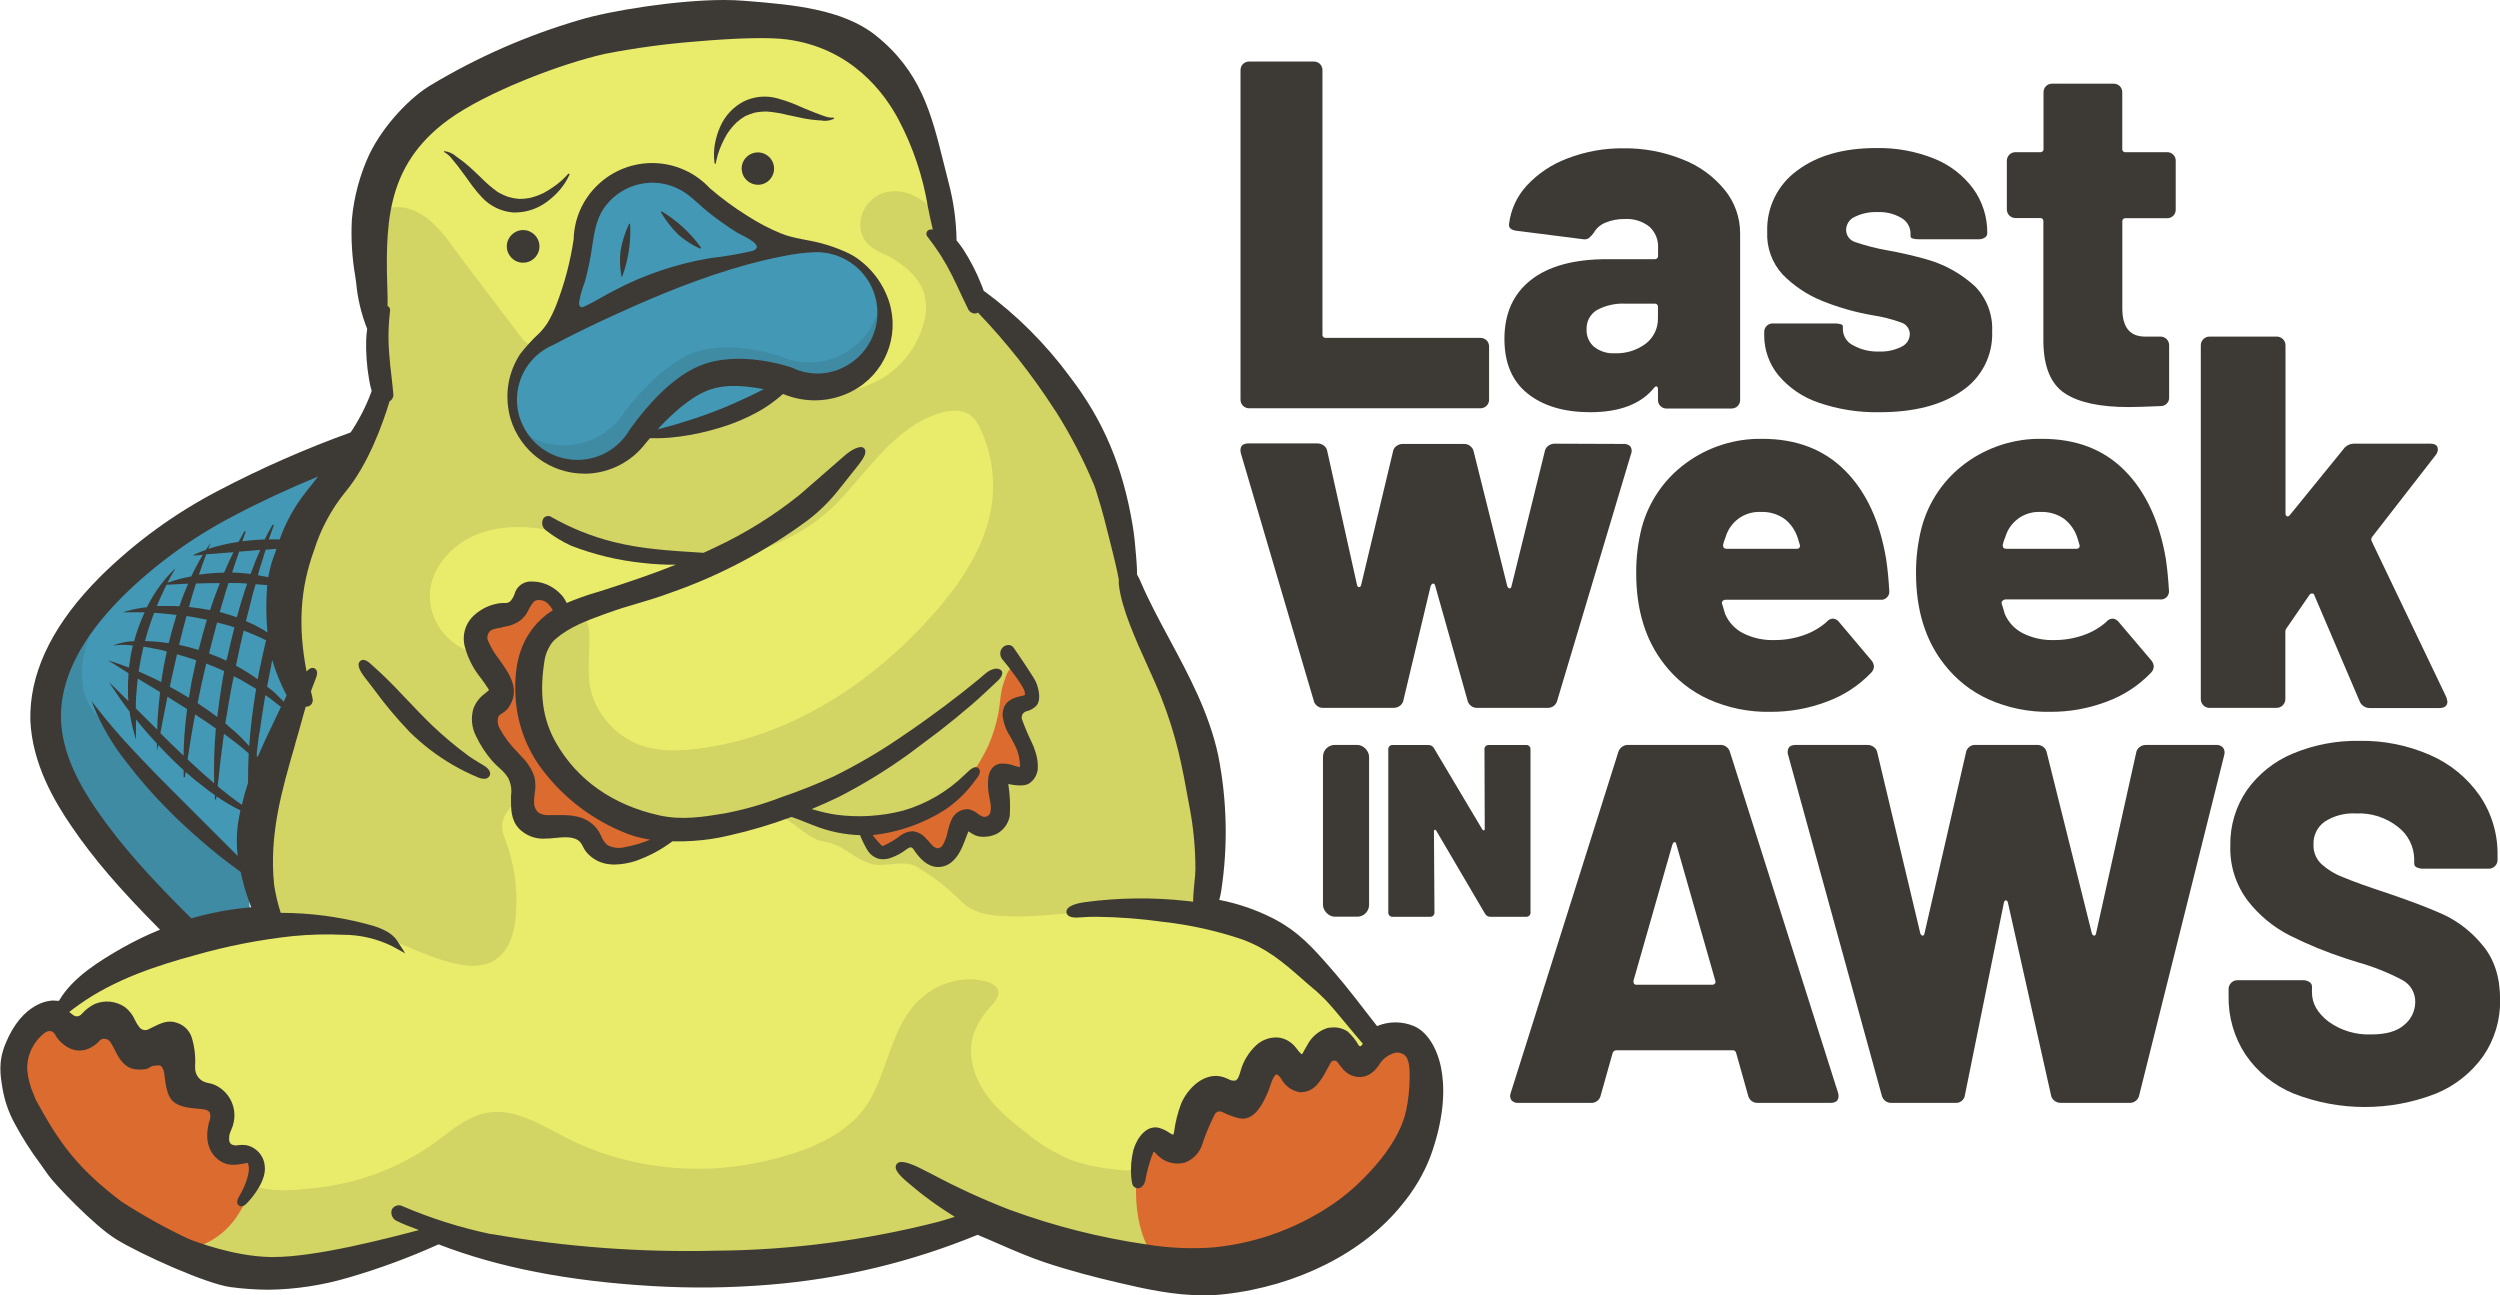 <?xml version="1.0" encoding="UTF-8"?>
<svg width="193px" height="100px" viewBox="0 0 193 100" version="1.1" xmlns="http://www.w3.org/2000/svg" xmlns:xlink="http://www.w3.org/1999/xlink">
    <!-- Generator: Sketch 53.2 (72643) - https://sketchapp.com -->
    <title>SVG/Logo</title>
    <desc>Created with Sketch.</desc>
    <g id="Last-Week-in-AWS-Desktop" stroke="none" stroke-width="1" fill="none" fill-rule="evenodd">
        <g id="Home" transform="translate(-164, -7)" fill-rule="nonzero">
            <g id="Top-Bar">
                <g id="SVG/Logo" transform="translate(164, 7)">
                    <path d="M96.457,31.52 L114.272,31.52 C114.456,31.525 114.635,31.455 114.768,31.327 C114.896,31.195 114.965,31.015 114.957,30.831 L114.957,26.772 C114.965,26.587 114.896,26.408 114.768,26.276 C114.635,26.147 114.456,26.077 114.272,26.083 L102.362,26.083 C102.288,26.093 102.214,26.069 102.161,26.016 C102.109,25.963 102.084,25.889 102.094,25.815 L102.094,5.441 C102.105,5.255 102.036,5.074 101.904,4.942 C101.773,4.811 101.591,4.742 101.406,4.752 L96.457,4.752 C96.271,4.742 96.09,4.811 95.958,4.942 C95.827,5.074 95.757,5.255 95.768,5.441 L95.768,30.831 C95.759,31.016 95.829,31.196 95.961,31.327 C96.092,31.456 96.272,31.526 96.457,31.52 L96.457,31.52 Z" id="Path" fill="#3D3935"></path>
                    <path d="M127.724,20.008 L124.091,20.008 C121.516,20.008 119.547,20.543 118.185,21.614 C116.823,22.685 116.142,24.202 116.142,26.165 C116.142,28.029 116.741,29.437 117.941,30.39 C119.14,31.343 120.745,31.82 122.756,31.823 C125.024,31.823 126.668,31.198 127.689,29.949 C127.764,29.85 127.835,29.811 127.898,29.835 C127.961,29.858 127.996,29.937 127.996,30.063 L127.996,30.85 C127.986,31.035 128.055,31.216 128.185,31.347 C128.316,31.479 128.496,31.549 128.681,31.539 L133.654,31.539 C133.838,31.545 134.017,31.475 134.15,31.346 C134.278,31.214 134.347,31.035 134.339,30.85 L134.339,18.02 C134.342,16.801 133.925,15.619 133.157,14.673 C132.298,13.617 131.179,12.803 129.909,12.311 C128.453,11.721 126.894,11.428 125.323,11.449 C123.842,11.434 122.373,11.701 120.992,12.236 C119.805,12.678 118.737,13.391 117.874,14.319 C117.113,15.136 116.632,16.175 116.5,17.283 C116.449,17.587 116.654,17.768 117.11,17.819 L122.228,18.469 C122.382,18.498 122.541,18.464 122.669,18.374 C122.807,18.26 122.929,18.127 123.031,17.98 C123.235,17.625 123.551,17.348 123.929,17.193 C124.407,16.993 124.923,16.896 125.441,16.909 C126.123,16.866 126.798,17.077 127.335,17.5 C127.789,17.915 128.034,18.511 128.004,19.126 L128.004,19.776 C128.004,19.846 127.973,19.912 127.919,19.957 C127.865,20.002 127.793,20.021 127.724,20.008 Z M127.992,24.559 C128.013,25.327 127.665,26.06 127.055,26.528 C126.368,27.044 125.524,27.306 124.665,27.272 C124.087,27.308 123.515,27.13 123.059,26.772 C122.674,26.436 122.463,25.943 122.484,25.433 C122.456,24.83 122.757,24.258 123.272,23.941 C123.957,23.571 124.731,23.399 125.508,23.445 L127.728,23.445 C127.802,23.434 127.877,23.459 127.929,23.512 C127.982,23.564 128.007,23.639 127.996,23.713 L127.992,24.559 Z" id="Shape" fill="#3D3935"></path>
                    <path d="M140.382,31.079 C141.9,31.604 143.5,31.856 145.106,31.823 C147.757,31.823 149.866,31.281 151.433,30.197 C152.972,29.18 153.868,27.433 153.795,25.591 C153.856,24.298 153.379,23.038 152.476,22.11 C151.433,21.149 150.181,20.443 148.819,20.047 C147.782,19.751 146.731,19.507 145.669,19.319 C144.839,19.173 144.022,18.962 143.224,18.689 C142.809,18.566 142.523,18.185 142.52,17.752 C142.524,17.312 142.786,16.916 143.189,16.74 C143.73,16.475 144.328,16.35 144.929,16.374 C145.586,16.34 146.238,16.5 146.803,16.835 C147.225,17.079 147.487,17.528 147.492,18.016 L147.492,18.244 C147.492,18.398 147.72,18.472 148.177,18.472 L152.728,18.472 C152.903,18.481 153.076,18.435 153.224,18.343 C153.34,18.274 153.413,18.151 153.417,18.016 C153.435,16.779 153.054,15.57 152.331,14.567 C151.564,13.532 150.526,12.731 149.331,12.252 C147.904,11.678 146.376,11.398 144.839,11.429 C142.316,11.429 140.283,12.009 138.74,13.169 C137.232,14.262 136.366,16.033 136.429,17.894 C136.371,19.103 136.796,20.286 137.61,21.181 C138.478,22.067 139.519,22.764 140.669,23.228 C141.926,23.737 143.234,24.11 144.571,24.339 C145.313,24.451 146.042,24.635 146.748,24.89 C147.151,25.006 147.431,25.372 147.437,25.791 C147.43,26.217 147.177,26.6 146.787,26.772 C146.254,27.038 145.662,27.164 145.067,27.138 C144.366,27.165 143.671,26.999 143.059,26.657 C142.594,26.433 142.29,25.969 142.272,25.453 L142.272,25.197 C142.272,25.043 142.043,24.969 141.583,24.969 L136.886,24.969 C136.7,24.958 136.519,25.027 136.387,25.159 C136.256,25.29 136.186,25.472 136.197,25.657 L136.197,25.846 C136.185,26.981 136.571,28.085 137.287,28.965 C138.106,29.939 139.176,30.671 140.382,31.079 Z" id="Path" fill="#3D3935"></path>
                    <path d="M155.618,16.835 L157.48,16.835 C157.554,16.824 157.629,16.849 157.681,16.901 C157.734,16.954 157.759,17.029 157.748,17.102 L157.748,26.378 C157.772,28.315 158.319,29.64 159.39,30.354 C160.461,31.068 162.105,31.425 164.323,31.425 C164.806,31.425 165.634,31.4 166.807,31.35 C166.988,31.354 167.161,31.282 167.285,31.15 C167.409,31.019 167.471,30.841 167.457,30.661 L167.457,26.661 C167.461,26.481 167.391,26.306 167.263,26.178 C167.135,26.05 166.96,25.98 166.78,25.984 L165.598,25.984 C164.417,25.984 163.843,25.26 163.843,23.807 L163.843,17.114 C163.832,17.041 163.856,16.968 163.908,16.915 C163.96,16.862 164.033,16.837 164.106,16.846 L167.28,16.846 C167.468,16.856 167.651,16.784 167.782,16.649 C167.913,16.514 167.98,16.329 167.965,16.142 L167.965,12.437 C167.975,12.251 167.906,12.07 167.774,11.938 C167.643,11.807 167.461,11.738 167.276,11.748 L164.102,11.748 C164.029,11.757 163.956,11.732 163.904,11.68 C163.852,11.627 163.828,11.553 163.839,11.48 L163.839,7.15 C163.849,6.964 163.78,6.783 163.648,6.651 C163.517,6.52 163.335,6.45 163.15,6.461 L158.445,6.461 C158.261,6.453 158.081,6.521 157.949,6.65 C157.821,6.784 157.753,6.964 157.76,7.15 L157.76,11.48 C157.771,11.554 157.746,11.629 157.693,11.681 C157.64,11.734 157.566,11.759 157.492,11.748 L155.618,11.748 C155.433,11.74 155.253,11.81 155.122,11.941 C154.991,12.072 154.921,12.252 154.929,12.437 L154.929,16.142 C154.921,16.327 154.991,16.507 155.122,16.638 C155.253,16.769 155.433,16.839 155.618,16.831 L155.618,16.835 Z" id="Path" fill="#3D3935"></path>
                    <path d="M107.567,54.646 C107.759,54.651 107.948,54.589 108.098,54.469 C108.24,54.355 108.332,54.192 108.354,54.012 L110.445,45.248 C110.5,45.118 110.567,45.051 110.646,45.051 C110.724,45.051 110.776,45.118 110.803,45.248 L113.287,54.051 C113.36,54.421 113.699,54.677 114.075,54.646 L119.441,54.646 C119.816,54.677 120.155,54.421 120.228,54.051 L125.909,35.063 C125.998,34.871 125.983,34.647 125.87,34.469 C125.726,34.322 125.523,34.249 125.319,34.272 L120.039,34.252 C119.846,34.246 119.656,34.309 119.504,34.429 C119.364,34.544 119.273,34.707 119.248,34.886 L116.685,45.268 C116.657,45.374 116.61,45.425 116.543,45.425 C116.476,45.425 116.421,45.374 116.366,45.268 L113.78,34.906 C113.719,34.523 113.379,34.249 112.992,34.272 L108.315,34.272 C108.122,34.266 107.934,34.329 107.783,34.449 C107.641,34.561 107.549,34.725 107.528,34.906 L105.079,45.169 C105.051,45.276 105,45.327 104.921,45.327 C104.843,45.327 104.787,45.276 104.764,45.169 L102.472,34.866 C102.451,34.686 102.359,34.522 102.217,34.409 C102.066,34.289 101.878,34.227 101.685,34.232 L96.394,34.232 C95.972,34.232 95.764,34.406 95.764,34.748 C95.762,34.841 95.775,34.935 95.803,35.024 L101.409,54.051 C101.479,54.423 101.82,54.681 102.197,54.646 L107.567,54.646 Z" id="Path" fill="#3D3935"></path>
                    <path d="M126.748,40.709 C126.452,41.866 126.306,43.057 126.315,44.252 C126.315,47.094 127.038,49.437 128.484,51.28 C129.384,52.446 130.556,53.375 131.898,53.984 C133.392,54.653 135.016,54.984 136.654,54.953 C138.15,54.965 139.636,54.698 141.035,54.165 C142.32,53.697 143.481,52.942 144.429,51.957 C144.576,51.825 144.663,51.638 144.669,51.441 C144.652,51.247 144.567,51.066 144.429,50.929 L141.984,48.031 C141.875,47.873 141.7,47.772 141.508,47.756 C141.304,47.766 141.116,47.867 140.996,48.031 C140.481,48.477 139.885,48.819 139.24,49.039 C138.511,49.293 137.744,49.42 136.972,49.413 C136.138,49.439 135.309,49.257 134.563,48.882 C133.943,48.565 133.455,48.041 133.181,47.402 L132.945,46.614 C132.911,46.531 132.934,46.435 133.004,46.378 C133.065,46.328 133.141,46.3 133.22,46.299 L145.142,46.299 C145.338,46.328 145.536,46.262 145.675,46.121 C145.815,45.981 145.88,45.782 145.85,45.587 C145.801,44.72 145.722,43.919 145.614,43.181 C145.126,40.244 144.067,37.959 142.437,36.327 C140.807,34.694 138.682,33.878 136.063,33.878 C133.942,33.838 131.867,34.497 130.157,35.752 C128.489,36.967 127.286,38.716 126.748,40.709 Z M133.024,42.051 C133.073,41.848 133.138,41.649 133.22,41.457 C133.568,40.257 134.698,39.456 135.945,39.524 C136.592,39.496 137.23,39.683 137.76,40.055 C138.246,40.432 138.604,40.948 138.787,41.535 L138.945,42.051 C138.97,42.123 138.963,42.202 138.925,42.268 C138.877,42.338 138.793,42.376 138.709,42.366 L133.299,42.366 C133.114,42.366 133.024,42.287 133.024,42.13 L133.024,42.051 Z" id="Shape" fill="#3D3935"></path>
                    <path d="M154.811,46.276 L166.732,46.276 C166.928,46.304 167.126,46.238 167.266,46.097 C167.405,45.957 167.47,45.759 167.441,45.563 C167.391,44.697 167.312,43.895 167.205,43.157 C166.706,40.236 165.647,37.959 164.028,36.327 C162.408,34.694 160.283,33.878 157.654,33.878 C155.533,33.838 153.458,34.497 151.748,35.752 C150.086,36.97 148.889,38.718 148.354,40.709 C148.057,41.866 147.91,43.057 147.917,44.252 C147.917,47.094 148.642,49.437 150.091,51.28 C150.991,52.446 152.163,53.375 153.504,53.984 C154.999,54.653 156.623,54.984 158.26,54.953 C159.757,54.964 161.242,54.697 162.642,54.165 C163.926,53.696 165.086,52.941 166.035,51.957 C166.181,51.824 166.267,51.638 166.272,51.441 C166.256,51.248 166.172,51.066 166.035,50.929 L163.575,48.031 C163.464,47.874 163.29,47.774 163.098,47.756 C162.895,47.765 162.706,47.866 162.587,48.031 C162.071,48.477 161.475,48.819 160.831,49.039 C160.101,49.293 159.332,49.42 158.559,49.413 C157.726,49.439 156.899,49.256 156.154,48.882 C155.534,48.565 155.045,48.041 154.772,47.402 L154.535,46.614 C154.501,46.531 154.525,46.435 154.594,46.378 C154.652,46.319 154.729,46.283 154.811,46.276 L154.811,46.276 Z M154.614,42.051 C154.661,41.847 154.727,41.648 154.811,41.457 C155.159,40.257 156.288,39.456 157.535,39.524 C158.182,39.496 158.82,39.683 159.35,40.055 C159.836,40.432 160.195,40.948 160.378,41.535 L160.535,42.051 C160.561,42.123 160.554,42.202 160.516,42.268 C160.466,42.338 160.381,42.376 160.295,42.366 L154.89,42.366 C154.705,42.366 154.614,42.287 154.614,42.13 L154.614,42.051 Z" id="Shape" fill="#3D3935"></path>
                    <path d="M170.598,54.646 L175.717,54.646 C175.909,54.656 176.096,54.584 176.232,54.448 C176.368,54.312 176.439,54.125 176.429,53.933 L176.429,48.819 C176.418,48.688 176.461,48.559 176.547,48.461 L178.283,45.937 C178.328,45.86 178.411,45.813 178.5,45.815 C178.591,45.815 178.65,45.87 178.677,45.976 L182.15,54.106 C182.274,54.454 182.611,54.68 182.98,54.661 L188.307,54.661 C188.728,54.661 188.941,54.488 188.941,54.146 L188.862,53.831 L183.11,41.815 C183.033,41.69 183.049,41.529 183.15,41.421 L188.043,35.122 C188.145,35.001 188.201,34.847 188.201,34.689 C188.201,34.398 188.004,34.252 187.61,34.252 L181.768,34.252 C181.423,34.239 181.096,34.404 180.902,34.689 L176.795,39.74 C176.717,39.845 176.638,39.885 176.559,39.858 C176.48,39.832 176.441,39.753 176.441,39.622 L176.441,26.685 C176.448,26.495 176.375,26.311 176.239,26.178 C176.103,26.044 175.918,25.974 175.728,25.984 L170.61,25.984 C170.419,25.975 170.233,26.047 170.098,26.183 C169.963,26.319 169.891,26.506 169.902,26.697 L169.902,53.937 C169.891,54.128 169.963,54.315 170.098,54.451 C170.233,54.587 170.419,54.659 170.61,54.65 L170.598,54.646 Z" id="Path" fill="#3D3935"></path>
                    <path d="M133.567,58.098 C133.481,57.719 133.123,57.464 132.736,57.508 L125.752,57.508 C125.368,57.475 125.016,57.725 124.921,58.098 L116.634,84.354 C116.55,84.539 116.565,84.754 116.673,84.925 C116.81,85.084 117.016,85.165 117.224,85.142 L122.791,85.142 C123.167,85.177 123.507,84.921 123.579,84.551 L124.488,81.315 C124.522,81.17 124.655,81.071 124.803,81.079 L133.724,81.079 C133.798,81.068 133.872,81.086 133.932,81.131 C133.991,81.175 134.03,81.242 134.039,81.315 L134.949,84.551 C135.02,84.921 135.361,85.177 135.736,85.142 L141.303,85.142 C141.724,85.142 141.933,84.972 141.933,84.63 C141.94,84.536 141.926,84.442 141.894,84.354 L133.567,58.098 Z M132.386,75.925 C132.338,75.996 132.254,76.034 132.169,76.024 L126.343,76.024 C126.277,76.033 126.212,76.011 126.165,75.965 C126.119,75.918 126.097,75.852 126.106,75.787 L126.106,75.709 L129.106,65.205 C129.157,65.075 129.217,65.008 129.283,65.008 C129.35,65.008 129.394,65.075 129.421,65.205 L132.421,75.709 C132.449,75.78 132.442,75.86 132.402,75.925 L132.386,75.925 Z" id="Shape" fill="#3D3935"></path>
                    <path d="M171.063,57.508 L165.693,57.508 C165.5,57.502 165.312,57.565 165.161,57.685 C165.02,57.796 164.928,57.959 164.906,58.138 L161.811,72.075 C161.783,72.181 161.736,72.232 161.673,72.232 C161.61,72.232 161.547,72.181 161.496,72.075 L158.02,58.138 C157.963,57.754 157.619,57.479 157.232,57.508 L152.551,57.508 C152.16,57.466 151.809,57.747 151.764,58.138 L148.567,72.075 C148.543,72.181 148.496,72.232 148.429,72.232 C148.362,72.232 148.307,72.181 148.252,72.075 L144.937,58.138 C144.913,57.96 144.822,57.797 144.681,57.685 C144.53,57.565 144.342,57.502 144.15,57.508 L138.638,57.508 C138.217,57.508 138.008,57.693 138.008,58.059 C138.003,58.14 138.016,58.221 138.047,58.295 L145.268,84.551 C145.342,84.919 145.681,85.173 146.055,85.142 L150.949,85.142 C151.132,85.158 151.314,85.101 151.454,84.982 C151.594,84.864 151.682,84.695 151.697,84.512 L154.697,69.705 C154.724,69.575 154.776,69.508 154.854,69.508 C154.933,69.508 154.988,69.575 155.016,69.705 L158.331,84.512 C158.352,84.691 158.444,84.854 158.587,84.965 C158.737,85.085 158.926,85.147 159.118,85.142 L164.37,85.142 C164.756,85.169 165.099,84.895 165.157,84.512 L171.709,58.295 C171.774,58.094 171.737,57.874 171.61,57.705 C171.466,57.561 171.266,57.489 171.063,57.508 L171.063,57.508 Z" id="Path" fill="#3D3935"></path>
                    <path d="M191.646,72.965 C190.857,71.993 189.867,71.205 188.744,70.654 C187.72,70.181 186.286,69.629 184.441,68.996 C182.837,68.471 181.647,68.043 180.87,67.713 C180.234,67.473 179.65,67.11 179.154,66.646 C178.781,66.26 178.582,65.74 178.602,65.205 C178.571,64.504 178.897,63.836 179.469,63.429 C180.185,62.97 181.028,62.749 181.878,62.799 C183.063,62.738 184.23,63.117 185.154,63.862 C185.91,64.452 186.359,65.352 186.378,66.311 L186.378,66.665 C186.374,66.796 186.453,66.914 186.575,66.961 C186.735,67.034 186.91,67.069 187.087,67.063 L192.098,67.063 C192.29,67.073 192.478,67.002 192.614,66.866 C192.75,66.73 192.821,66.542 192.811,66.35 L192.811,66.035 C192.838,64.39 192.356,62.777 191.429,61.417 C190.472,60.044 189.153,58.964 187.618,58.295 C185.897,57.538 184.033,57.162 182.154,57.193 C180.387,57.162 178.634,57.497 177.004,58.177 C175.582,58.767 174.354,59.745 173.461,61 C172.597,62.259 172.149,63.757 172.181,65.283 C172.13,66.809 172.602,68.307 173.52,69.528 C174.388,70.651 175.495,71.568 176.76,72.213 C178.18,72.925 179.653,73.528 181.165,74.016 L182.035,74.291 C183.232,74.627 184.39,75.09 185.488,75.673 C186.103,76.013 186.477,76.668 186.457,77.37 C186.45,78.043 186.146,78.679 185.626,79.106 C185.075,79.608 184.22,79.858 183.063,79.858 C181.884,79.908 180.722,79.56 179.764,78.87 C178.911,78.214 178.484,77.463 178.484,76.618 L178.484,76.146 C178.481,76.006 178.405,75.879 178.283,75.811 C178.132,75.711 177.953,75.663 177.772,75.673 L172.76,75.673 C172.569,75.664 172.383,75.735 172.248,75.87 C172.114,76.004 172.041,76.188 172.047,76.378 L172.047,76.894 C172.018,78.497 172.472,80.072 173.35,81.413 C174.262,82.752 175.546,83.795 177.043,84.413 C180.574,85.803 184.499,85.81 188.035,84.433 C189.509,83.834 190.782,82.827 191.705,81.531 C192.585,80.248 193.041,78.721 193.008,77.165 C193.008,75.433 192.554,74.033 191.646,72.965 Z" id="Path" fill="#3D3935"></path>
                    <rect id="Rectangle" fill="#3D3935" x="102.134" y="57.508" width="3.559" height="13.26" rx="0.91"></rect>
                    <path d="M118.154,70.406 L118.154,57.874 C118.168,57.775 118.135,57.675 118.065,57.605 C117.994,57.534 117.894,57.501 117.795,57.516 L114.961,57.516 C114.862,57.501 114.762,57.534 114.691,57.605 C114.62,57.675 114.588,57.775 114.602,57.874 L114.622,63.976 C114.622,64.063 114.594,64.106 114.543,64.106 C114.497,64.101 114.456,64.073 114.433,64.031 L110.701,57.76 C110.616,57.6 110.445,57.504 110.264,57.516 L107.539,57.516 C107.44,57.501 107.34,57.534 107.269,57.605 C107.198,57.675 107.164,57.775 107.177,57.874 L107.177,70.413 C107.164,70.513 107.198,70.613 107.269,70.684 C107.34,70.755 107.44,70.789 107.539,70.776 L110.378,70.776 C110.477,70.789 110.577,70.755 110.648,70.684 C110.719,70.613 110.753,70.513 110.74,70.413 L110.701,64.181 C110.701,64.106 110.724,64.067 110.768,64.059 C110.811,64.051 110.85,64.083 110.89,64.146 L114.638,70.528 C114.722,70.689 114.893,70.787 115.075,70.776 L117.803,70.776 C117.903,70.787 118.002,70.751 118.071,70.678 C118.14,70.605 118.17,70.504 118.154,70.406 Z" id="Path" fill="#3D3935"></path>
                    <path d="M109.697,81.646 C109.547,81.201 107.701,79.677 106.063,80.803 C105.002,78.864 103.641,77.105 102.031,75.591 C98.74,72.65 94.346,71.154 93.764,70.835 C93.382,70.624 93.127,70.241 93.079,69.807 C92.902,68.232 92.98,63.862 92.291,60.102 C92.146,59.276 92.146,58.433 91.976,57.661 C90.736,51.913 87.705,46.693 87.476,46.272 C87.386,46.102 87.303,45.941 87.224,45.78 C87.075,45.483 86.943,45.178 86.831,44.866 C86.73,44.573 86.652,44.273 86.598,43.969 C86.538,43.643 86.5,43.315 86.484,42.984 C86.484,42.807 86.465,42.622 86.465,42.425 C86.351,38.619 85.207,34.915 83.154,31.709 C82.578,30.784 81.942,29.898 81.252,29.055 C80.563,28.212 79.829,27.408 79.051,26.646 C78.961,26.555 78.866,26.469 78.772,26.382 C77.72,25.429 76.441,24.61 75.539,23.535 C75.376,23.34 75.226,23.133 75.091,22.917 C74.955,22.702 74.838,22.475 74.74,22.24 C74.434,21.566 74.092,20.909 73.717,20.272 C73.661,20.169 73.602,20.067 73.543,19.969 L72.961,18.898 L72.846,18.697 C72.777,18.58 72.715,18.459 72.661,18.335 C72.619,18.186 72.601,18.032 72.606,17.878 C72.606,17.803 72.606,17.724 72.606,17.65 C72.612,17.572 72.612,17.495 72.606,17.417 C72.543,17.083 72.48,16.764 72.421,16.457 L72.421,16.457 C72.021,14.228 71.36,12.055 70.453,9.98 C67.114,2.236 62.343,1.969 58.059,1.52 C53.776,1.071 42.098,3.787 38.213,5.602 C34.008,7.571 31.283,10.72 30.638,12.047 C29.975,13.513 29.48,15.049 29.161,16.626 L29.161,16.626 C29.087,16.996 29.02,17.378 28.961,17.764 L28.961,17.783 C28.906,18.177 28.858,18.571 28.831,18.965 C28.73,20.547 28.766,22.136 28.937,23.713 C29.008,24.394 29.087,24.996 29.157,25.465 C29.157,25.583 29.193,25.689 29.209,25.791 L29.287,26.283 C29.287,26.346 29.295,26.398 29.311,26.437 C29.56,27.784 29.633,29.158 29.528,30.524 C29.528,30.709 29.484,30.886 29.453,31.059 C29.255,32.026 28.852,32.938 28.272,33.736 C28.177,33.882 28.079,34.028 27.972,34.177 C27.103,35.418 26.314,36.713 25.61,38.055 C24.9,39.398 24.305,40.798 23.831,42.24 C23.76,42.453 23.693,42.669 23.63,42.89 C22.692,45.93 22.514,49.154 23.11,52.28 C23.154,52.5 23.205,52.72 23.26,52.941 C23.461,53.728 21.492,56.941 20.323,62.567 C19.673,65.681 20.098,67.429 20.622,70.268 C20.596,71.041 19.999,71.675 19.228,71.748 C17.055,71.965 12.819,72.5 10.567,73.508 C9.945,73.787 6.504,75.476 4.551,78.575 C4.291,78.488 4.094,78.425 4.035,78.413 C3.295,78.453 2.811,79.114 2.421,79.52 C1.874,80.015 1.533,80.698 1.465,81.433 C1.417,81.827 1.992,86.858 4.425,89.563 C6.064,91.312 7.928,92.836 9.969,94.094 C11.746,95.377 13.701,96.394 15.772,97.114 C16.782,97.359 17.806,97.546 18.839,97.673 C19.181,97.709 19.528,97.736 19.874,97.748 L19.874,97.748 C21.449,97.803 23.138,97.976 24.665,97.626 C27.028,97.087 31.5,96.228 33.677,95.157 C34.126,94.937 42.213,97.035 44.327,97.382 C48.566,98.075 52.868,98.311 57.157,98.087 C58.043,98.043 59.091,97.921 60.22,97.748 C60.598,97.693 60.984,97.63 61.378,97.559 L61.976,97.457 C65.579,96.807 69.657,95.807 72.339,95.114 L72.878,94.972 L73.457,94.819 L74.213,94.618 C74.388,94.57 74.567,94.536 74.748,94.516 C74.927,94.496 75.107,94.488 75.287,94.492 C75.65,94.502 76.01,94.566 76.354,94.681 C76.843,94.843 77.476,95.051 78.213,95.287 L79.138,95.587 L80.146,95.902 L80.673,96.067 L81.764,96.402 C83.618,96.961 85.622,97.531 87.406,97.976 C88.822,98.366 90.272,98.621 91.736,98.736 C91.999,98.736 92.261,98.736 92.524,98.736 C93.33,98.728 94.136,98.674 94.937,98.575 C95.732,98.473 96.521,98.326 97.299,98.134 C98.593,97.815 99.844,97.345 101.028,96.732 C101.562,96.449 102.079,96.134 102.575,95.787 C102.909,95.555 103.232,95.311 103.543,95.047 L103.661,94.953 C106.933,92.173 111.059,85.685 109.697,81.646 Z" id="Path" fill="#E9EC6B"></path>
                    <path d="M15.118,72.362 C16.572,72.065 18.052,71.917 19.535,71.921 C18.81,67.826 19.051,63.619 20.24,59.634 C20.945,57.413 22.146,55.37 22.677,53.091 C22.705,52.976 22.724,52.898 22.74,52.843 C22.756,52.787 22.74,52.768 22.74,52.72 C22.76,52.298 22.751,51.874 22.713,51.453 C22.713,51.409 22.61,50.787 22.61,50.776 C22.488,49.988 22.354,49.146 22.307,48.327 C22.035,43.717 24.276,39.461 26.244,35.421 C23.292,36.552 20.41,37.859 17.614,39.335 C14.369,41.023 11.395,43.186 8.787,45.752 C8.559,45.984 8.331,46.22 8.106,46.461 C5.744,48.984 3.744,52.161 3.839,55.614 C3.909,58.232 5.177,60.669 6.654,62.839 C8.866,66.083 11.598,68.941 14.394,71.709 C14.587,71.906 14.831,72.126 15.118,72.362 Z" id="Path" fill="#4298B5"></path>
                    <path d="M48.669,13.543 C45.366,15.177 45.335,16.441 44.902,19.449 C44.469,22.457 44.035,24.764 42.256,26.248 C40.476,27.732 38.319,29.823 40.335,33.646 C41.669,36.177 44.823,36.614 47.244,35.433 C47.664,35.235 48.049,34.969 48.382,34.646 C48.878,34.142 48.957,33.52 49.76,33.378 C50.14,33.334 50.523,33.323 50.906,33.346 C51.715,33.332 52.521,33.234 53.311,33.055 C55.098,32.701 56.941,32.236 58.358,31.087 C58.752,30.78 59.075,30.429 59.476,30.154 C60.018,29.776 60.647,29.542 61.303,29.472 C61.874,29.409 62.299,29.677 62.858,29.717 C64.039,29.799 65.346,29.661 66.217,28.78 C68.476,26.476 68.862,22.929 66.744,20.819 C64.626,18.709 57.965,18.709 55.453,15.929 C52.941,13.15 48.669,13.543 48.669,13.543 Z" id="Path" fill="#4298B5"></path>
                    <path d="M11.902,68.449 C13.161,69.799 14.913,72.508 16.98,72.311 C20.744,71.949 24.984,70.929 28.681,72.024 C30.224,72.48 31.657,73.224 33.161,73.783 C34.516,74.283 36.461,74.921 37.862,74.299 C39.264,73.677 39.744,72.039 39.831,70.559 C39.983,68.557 39.683,66.547 38.953,64.677 C38.138,62.496 40.386,62.236 40.134,60.484 C39.882,58.732 38.953,58.457 38.925,58.244 C38.858,56.394 37.713,55.094 38.138,53.311 C38.484,51.894 39.028,50.681 37.161,50.496 C34.83,50.183 33.112,48.159 33.181,45.807 C33.315,43.815 34.839,42.094 36.681,41.315 C38.524,40.535 40.618,40.567 42.587,40.957 C44.555,41.346 46.429,42.071 48.346,42.646 C50.969,43.433 53.11,42.925 55.965,43.154 C59.114,42.618 62.402,41.11 64.626,38.823 C67.083,36.268 69.126,32.945 72.524,31.906 C73.085,31.706 73.689,31.657 74.276,31.764 C75.063,31.949 75.417,32.52 75.724,33.193 C76.506,34.895 76.809,36.777 76.602,38.638 C76.232,41.976 74.24,44.937 72.024,47.441 C67.323,52.748 61,56.89 53.941,57.791 C52.417,57.988 50.823,58.031 49.382,57.5 C47.637,56.836 46.286,55.417 45.709,53.642 C44.677,50.492 47.472,44.78 41.539,49.091 C40.878,49.571 41.02,53.264 41.106,54.496 C41.221,55.813 41.633,57.086 42.311,58.22 C43.445,60.244 44.417,60.909 46.378,62.157 C48.313,63.426 50.602,64.045 52.913,63.925 C54.3,63.9 55.677,63.704 57.016,63.343 C58.114,63 58.197,62.744 59.378,62.752 C60.717,62.752 62.169,64.72 63.492,64.949 C65.201,65.228 65.488,66.039 67.102,66.646 C68.205,67.039 69.654,66.335 70.701,66.878 C71.98,67.624 73.156,68.533 74.201,69.583 C75.035,70.461 76.346,70.681 77.559,70.732 C81.689,70.906 85.898,69.717 89.917,70.673 C90.532,70.86 91.161,70.992 91.799,71.067 C92.386,71.094 93.13,70.114 93.098,69.831 C92.921,68.256 93,63.886 92.311,60.126 C92.165,59.299 92.165,58.457 91.996,57.685 C90.756,51.937 87.724,46.717 87.496,46.295 C86.815,45.13 86.47,43.798 86.5,42.449 C86.387,38.643 85.242,34.939 83.189,31.732 C82.028,29.888 80.65,28.188 79.087,26.669 C77.63,25.24 75.543,24.177 74.756,22.264 C74.299,21.146 72.728,18.622 72.646,18.358 C72.6,18.055 72.573,17.748 72.567,17.441 C72.504,17.106 72.441,16.787 72.382,16.48 L72.382,16.48 C71.847,15.911 71.215,15.44 70.516,15.091 C69.809,14.743 68.998,14.668 68.24,14.882 C66.492,15.445 65.701,17.756 67.201,19.024 C67.607,19.308 68.044,19.546 68.504,19.732 C69.685,20.35 70.953,21.339 71.35,22.665 C71.552,23.443 71.53,24.262 71.287,25.028 C70.792,26.779 69.649,28.277 68.091,29.217 C66.824,29.915 65.422,30.335 63.98,30.449 C63.252,30.531 62.52,30.559 61.787,30.587 C61.063,30.483 60.351,30.308 59.661,30.063 C59.602,30.102 59.539,30.134 59.484,30.173 C59.091,30.449 58.744,30.799 58.366,31.106 C56.949,32.252 55.106,32.717 53.319,33.075 C52.529,33.254 51.723,33.351 50.913,33.366 C50.531,33.343 50.148,33.354 49.768,33.398 C48.98,33.539 48.886,34.161 48.39,34.665 C48.053,34.982 47.666,35.242 47.244,35.433 C44.819,36.614 41.665,36.173 40.327,33.634 C41.341,35.074 43.004,35.917 44.765,35.883 C46.527,35.85 48.156,34.943 49.114,33.465 C49.114,33.465 51.657,29.965 54.291,28.988 C56.925,28.012 60.65,29.26 60.65,29.256 C62.497,30.105 64.669,29.818 66.232,28.517 C67.795,27.216 68.472,25.133 67.972,23.161 C67.744,24.898 66.708,26.424 65.179,27.278 C63.649,28.131 61.806,28.21 60.209,27.492 C60.209,27.492 56.378,26.173 53.579,27.213 C50.78,28.252 48.181,31.854 48.177,31.85 C47.335,33.161 45.977,34.054 44.44,34.308 C42.903,34.563 41.33,34.155 40.11,33.185 C39.552,32.092 39.396,30.838 39.669,29.642 C39.821,29.107 40.063,28.602 40.386,28.15 C40.657,27.756 41.386,27.287 41.028,26.78 C40.858,26.535 40.563,26.457 40.386,26.224 C40.315,26.134 36.661,21.343 34.929,19.016 C34.386,18.211 33.734,17.485 32.992,16.858 C32.106,16.173 30.783,15.677 29.701,16.22 L29.575,16.287 C29.425,16.38 29.286,16.489 29.161,16.614 C29,17.386 28.889,18.167 28.827,18.953 C28.701,21.456 28.862,23.966 29.307,26.433 C29.558,27.781 29.632,29.156 29.528,30.524 C29.37,32.012 28.827,32.976 27.988,34.177 C26.212,36.645 24.811,39.362 23.831,42.24 C22.693,45.669 22.362,49.429 23.228,52.941 C23.429,53.728 21.461,56.941 20.291,62.567 C19.867,64.538 19.867,66.576 20.291,68.547 C16.055,64.433 8.118,55.992 7.421,55.161 C5.413,52.819 6.661,49.724 7.087,48.634 C7.138,48.496 7.197,48.362 7.256,48.24 C5.618,50.406 4.425,52.913 4.5,55.587 C4.571,58.193 5.831,60.618 7.303,62.776 C8.691,64.78 10.228,66.676 11.902,68.449 Z M109.697,81.646 C109.547,81.201 107.701,79.677 106.063,80.803 C105.805,81.039 105.562,81.29 105.335,81.555 C105.237,81.674 105.088,81.741 104.934,81.736 C104.78,81.73 104.637,81.653 104.547,81.528 C104.11,80.957 103.366,80.154 102.709,80.323 C101.882,80.543 101.083,81.626 100.646,82.291 C100.58,82.395 100.464,82.456 100.341,82.449 C100.219,82.442 100.109,82.37 100.055,82.26 C99.783,81.744 99.287,81.079 98.543,81.177 C97.327,81.307 96.925,83.539 96.339,84.543 C96.059,85.016 94.945,85.067 94.606,84.906 C94.161,84.697 92.976,84.563 92.752,85.185 C92.269,86.243 91.725,87.273 91.122,88.268 C91.047,88.396 90.919,88.483 90.773,88.507 C90.627,88.531 90.477,88.488 90.366,88.39 C90.061,88.092 89.651,87.925 89.224,87.925 C88.925,87.953 88.067,88.433 88.106,89.071 C88.116,89.224 88.105,89.377 88.075,89.528 C87.972,90.04 87.501,90.395 86.98,90.35 C85.583,90.288 84.199,90.042 82.866,89.618 C81.566,89.097 80.352,88.38 79.268,87.492 C78.063,86.559 76.858,85.579 76.012,84.311 C75.165,83.043 74.701,81.441 75.118,79.98 C75.392,79.14 75.851,78.372 76.461,77.732 C76.673,77.521 76.851,77.278 76.988,77.012 C77.5,75.831 75.685,75.622 74.925,75.606 C73.738,75.598 72.579,75.966 71.614,76.657 C68.917,78.579 68.705,82.169 67.185,84.862 C65.551,87.76 61.972,88.984 58.917,89.669 C55.037,90.539 50.999,90.391 47.193,89.24 C45.982,88.874 44.807,88.4 43.681,87.823 C41.764,86.839 39.764,85.531 37.638,85.898 C36.039,86.169 34.776,87.335 33.469,88.287 C30.676,90.247 27.418,91.439 24.02,91.744 C22.642,91.894 21.232,92.008 19.882,91.65 C19.63,91.587 19.331,91.492 19.508,91.303 C20.378,90.382 19.72,90.268 19.571,89.366 C19.496,88.913 17.256,89.421 17.008,88.185 C16.874,87.524 17.138,86.248 16.756,85.693 C16.161,84.831 15.315,84.051 14.276,83.913 C14.25,83.205 14.263,82.495 14.315,81.787 C14.357,81.369 14.269,80.949 14.063,80.583 C13.663,80.052 12.979,79.82 12.339,79.996 C11.996,80.075 10.945,80.941 10.681,81.087 C10.681,81.087 9.642,79.449 8.917,78.988 C8.571,78.768 7.98,78.925 7.528,79.106 C7.103,79.282 6.628,79.296 6.193,79.146 C5.406,78.862 4.197,78.441 4.031,78.409 C3.291,78.449 2.807,79.11 2.417,79.516 C1.87,80.011 1.529,80.694 1.461,81.429 C1.413,81.823 1.988,86.854 4.421,89.559 C8.465,94.094 15.315,97.016 15.772,97.122 C17.116,97.461 18.49,97.673 19.874,97.756 C21.449,97.811 23.138,97.984 24.665,97.634 C27.028,97.094 31.5,96.236 33.677,95.165 C34.126,94.945 42.213,97.043 44.327,97.39 C48.566,98.083 52.868,98.319 57.157,98.094 C61.882,97.85 71.075,95.472 74.213,94.626 C74.917,94.436 75.662,94.458 76.354,94.689 C79.476,95.724 88.591,98.669 91.74,98.736 C96.016,98.823 100.453,97.736 103.693,94.953 C106.933,92.169 111.059,85.685 109.697,81.646 L109.697,81.646 Z" id="Shape" fill="#3D3935" opacity="0.13"></path>
                    <path d="M66.957,63.657 C66.957,63.657 72.366,62.807 73.902,61.102 C74.882,60.055 75.692,58.859 76.299,57.559 C76.645,56.768 76.902,55.942 77.067,55.094 C77.236,54.26 77.205,53.441 77.512,52.634 C77.661,52.24 77.854,51.343 78.469,51.543 C78.696,51.647 78.865,51.848 78.929,52.091 L79.272,52.992 C79.295,53.055 79.665,53.988 79.665,54 L78.13,54.85 L79.484,59.843 L77.37,59.843 C77.37,59.843 77.488,63.429 76.748,63.657 C76.008,63.886 74.13,63.315 74.13,63.315 C74.13,63.315 73.563,66.094 72.48,66.209 C71.398,66.323 70.543,64.961 70.543,64.961 C70.543,64.961 68.78,65.87 67.925,65.811 C67.071,65.752 66.957,63.657 66.957,63.657 Z" id="Path" fill="#DC6B2F"></path>
                    <path d="M43.555,47.657 C43.555,47.657 40.012,48.862 41.051,53.791 C42.091,58.72 45.689,62.157 47.898,63.075 C49.063,63.587 50.28,63.971 51.528,64.22 C51.528,64.22 49.673,66.28 47.898,66.217 C46.122,66.154 46.063,64.102 43.567,64.106 C41.071,64.11 40.248,62.098 40.126,61 C40.004,59.902 39.126,57.205 38.157,56.713 C37.189,56.22 38.61,53.898 38.61,53.898 C38.61,53.898 37.315,51.118 37.165,50.496 C37.016,49.874 36.677,47.772 38.669,47.319 C40.661,46.866 40.984,44.63 42.386,45.547 C43.787,46.465 43.555,47.657 43.555,47.657 Z" id="Path" fill="#DC6B2F"></path>
                    <path d="M109.728,80.709 C110.339,82 110.516,90.465 105.563,93.909 C99.961,97.807 93.244,98.921 90.661,98.217 C88.079,97.512 87.051,92.531 88.114,89.106 C89.177,85.681 90.984,89.154 90.984,89.154 L93.571,84.772 L96.346,84.579 L98.551,81.213 L100.724,82.984 L102.717,80.315 L105.335,81.547 L107.618,79.689 L109.728,80.709 Z" id="Path" fill="#DC6B2F"></path>
                    <path d="M13.346,96.622 C13.346,96.622 10.768,95.953 6.693,91.732 C2.618,87.512 1.213,84.752 0.937,82.713 C0.661,80.673 2.461,77.52 4.024,78.413 C5.587,79.307 5.598,79.594 6.882,79.248 C8.111,79.02 9.369,79.457 10.193,80.398 C10.673,81.091 12.634,81.236 13.343,80.909 C14.051,80.583 14.264,83.917 14.264,83.917 L16.744,85.697 C16.744,85.697 15.976,89.075 17.138,89.075 C18.299,89.075 19.819,88.756 19.665,90.039 C19.512,91.323 18.681,96.236 13.346,96.622 Z" id="Path" fill="#DC6B2F"></path>
                    <path d="M111.26,82.476 C110.945,80.862 110.157,79.642 109.154,79.213 C108.243,78.833 107.218,78.833 106.307,79.213 C105.374,77.988 103.768,75.937 103.232,75.331 L102.839,74.87 C101.346,73.161 100.264,71.925 98.287,70.902 C96.974,70.233 95.573,69.752 94.126,69.472 C94.188,69.251 94.238,69.026 94.276,68.799 C94.809,65.319 94.731,61.773 94.047,58.319 C93.343,55.039 91.787,52.15 90.283,49.35 C89.453,47.807 88.669,46.35 88.028,44.843 C87.956,44.672 87.872,44.508 87.776,44.35 L87.776,44.331 C87.776,44.063 87.776,43.732 87.744,43.425 L87.705,42.921 C87.642,42.165 87.579,41.386 87.445,40.587 C86.685,36.02 85.193,32.476 82.606,29.098 C80.735,26.553 78.486,24.308 75.937,22.441 C75.882,22.272 75.819,22.106 75.748,21.941 C75.374,20.994 74.906,20.086 74.35,19.232 C74.195,19 74.027,18.776 73.846,18.563 L73.846,18.543 C73.823,17.036 73.615,15.536 73.228,14.079 C73.098,13.575 72.972,13.079 72.854,12.594 L72.854,12.594 C71.909,8.787 71.094,5.508 67.583,2.717 C65.031,0.689 61.091,0.362 57.921,0.098 L57.409,0.059 C56.953,0.02 56.441,0 55.882,0 C52.295,0 47.122,0.815 44.72,1.547 C40.706,2.724 36.858,4.409 33.272,6.563 C31.764,7.445 29.642,9.575 28.504,11.933 C27.776,13.51 27.323,15.2 27.165,16.929 C27.087,18.409 27.175,19.894 27.429,21.354 C27.453,21.531 27.476,21.677 27.492,21.795 C27.602,23.028 27.89,24.239 28.346,25.39 C28.307,25.673 28.28,25.961 28.268,26.244 C28.242,27.262 28.317,28.28 28.492,29.283 C28.539,29.588 28.606,29.889 28.693,30.185 L28.646,30.315 C28.243,31.395 27.714,32.425 27.071,33.382 C23.56,34.649 20.14,36.156 16.835,37.89 C13.506,39.624 10.454,41.843 7.78,44.476 C7.531,44.724 7.295,44.969 7.067,45.213 C3.846,48.657 2.26,52.157 2.343,55.614 C2.488,58.976 4.213,61.878 5.512,63.78 C7.209,66.272 9.197,68.591 12.354,71.772 C11.372,72.17 10.416,72.631 9.492,73.15 C7.665,74.189 5.622,75.449 4.575,77.224 L4.547,77.264 L4.496,77.264 C4.365,77.249 4.234,77.241 4.102,77.24 C3.866,77.24 1.74,77.335 0.421,80.579 C-0.154,81.98 0.028,83.02 0.193,84.024 C0.356,84.99 0.682,85.922 1.157,86.78 C1.736,87.856 2.394,88.888 3.126,89.866 C3.331,90.157 3.52,90.433 3.713,90.697 C4.185,91.386 7.28,94.634 8.961,95.665 C10.874,96.846 15.969,99.13 17.811,99.366 C18.785,99.496 19.766,99.563 20.748,99.567 C22.823,99.538 24.884,99.226 26.874,98.638 C29.26,97.947 31.594,97.086 33.858,96.063 C38.461,97.846 43.839,98.898 50.299,99.28 C53.338,99.463 56.387,99.429 59.421,99.177 C64.937,98.73 70.35,97.431 75.469,95.327 C76.059,95.571 76.65,95.835 77.157,96.051 C78.268,96.535 79.417,97.035 80.61,97.437 C82.579,98.098 84.591,98.618 86.299,99.012 C88.386,99.508 90.634,100 92.913,100 C93.449,100.002 93.984,99.973 94.516,99.913 C100.138,99.287 105.272,96.701 108.244,92.988 C109.169,91.878 109.907,90.626 110.429,89.28 C111.587,86.091 111.52,83.819 111.26,82.476 Z M93.854,96.287 C92.055,96.435 90.245,96.36 88.465,96.063 C84.891,95.543 81.382,94.653 77.992,93.409 L77.839,93.354 C75.844,92.576 73.898,91.683 72.008,90.677 C71.516,90.425 71.091,90.205 70.827,90.079 C69.862,89.646 69.394,89.594 69.205,89.89 C69.016,90.185 69.252,90.579 70.028,91.244 C71.18,92.239 72.411,93.14 73.709,93.937 C73.193,94.106 72.78,94.228 72.406,94.331 C66.782,95.768 61.005,96.515 55.201,96.555 C49.424,96.694 43.648,96.263 37.957,95.268 L37.878,95.268 C35.555,94.779 33.285,94.063 31.102,93.13 C30.958,93.048 30.788,93.027 30.628,93.071 C30.468,93.115 30.333,93.222 30.252,93.366 C30.121,93.74 30.316,94.15 30.689,94.283 C31.039,94.469 31.665,94.705 32.343,94.961 C29.846,95.618 24.406,97.043 21.094,97.043 L20.854,97.043 C18.039,96.98 15.11,95.862 14.555,95.642 C12.771,94.801 11.046,93.842 9.39,92.772 C5.969,90.181 4.579,88.244 2.76,84.898 C2.743,84.866 2.729,84.833 2.717,84.799 L2.598,84.48 C2.321,83.873 2.153,83.221 2.102,82.555 C2.072,81.472 2.557,80.44 3.409,79.772 C3.525,79.667 3.672,79.605 3.827,79.594 C3.942,79.596 4.053,79.639 4.138,79.717 C4.203,79.78 4.256,79.855 4.295,79.937 C4.352,80.04 4.418,80.138 4.492,80.228 C5.378,81.264 6.492,81.386 7.469,80.559 L7.598,80.433 L7.705,80.327 C7.808,80.224 7.954,80.174 8.098,80.193 C8.273,80.211 8.43,80.307 8.528,80.453 C8.646,80.638 8.772,80.878 8.89,81.11 C8.997,81.333 9.119,81.549 9.256,81.756 C9.839,82.543 10.335,82.63 11.224,82.543 C11.335,82.523 11.441,82.482 11.535,82.421 C11.619,82.361 11.712,82.314 11.811,82.283 L11.984,82.264 C12.335,82.224 12.476,82.209 12.63,82.634 C12.671,82.805 12.7,82.979 12.717,83.154 C12.795,83.776 12.909,84.634 13.37,85.035 C13.831,85.437 14.508,85.524 15.138,85.579 L15.559,85.618 C15.878,85.657 16.083,85.701 16.197,85.906 C16.265,86.128 16.25,86.367 16.154,86.579 C16.134,86.661 16.11,86.74 16.094,86.823 C15.811,88.091 16.154,89.098 17.051,89.665 C17.642,90.035 18.276,89.925 18.835,89.827 L18.949,89.803 C18.995,89.788 19.042,89.779 19.091,89.776 C19.134,89.799 19.134,89.799 19.169,89.902 C19.358,90.484 18.902,91.602 18.547,92.213 C18.39,92.488 18.154,92.866 18.445,93.067 C18.736,93.268 18.996,92.957 19.205,92.732 C19.413,92.508 20.618,91.126 20.433,89.976 C20.355,89.184 19.76,88.541 18.976,88.402 C18.793,88.378 18.608,88.378 18.425,88.402 C18.251,88.445 18.067,88.431 17.902,88.362 C17.709,88.244 17.654,88.059 17.701,87.681 C17.73,87.524 17.78,87.372 17.85,87.228 C17.938,87.044 18.002,86.85 18.039,86.65 C18.296,85.469 17.696,84.268 16.598,83.764 C16.463,83.698 16.318,83.653 16.169,83.63 L15.969,83.583 C15.437,83.469 15.058,82.997 15.063,82.453 L15.063,82.252 C15.103,81.531 15.018,80.81 14.811,80.118 C14.64,79.571 14.214,79.141 13.669,78.965 C12.988,78.709 12.382,79.008 11.846,79.272 C11.74,79.323 11.638,79.378 11.531,79.425 C11.274,79.602 10.922,79.537 10.744,79.28 C10.618,79.119 10.511,78.945 10.425,78.76 C10.258,78.371 9.998,78.029 9.669,77.764 C8.978,77.279 8.085,77.183 7.307,77.512 C6.937,77.695 6.606,77.948 6.331,78.256 L6.287,78.299 C6.205,78.395 6.087,78.452 5.961,78.46 C5.835,78.467 5.711,78.424 5.618,78.339 C5.547,78.287 5.484,78.236 5.421,78.185 L5.343,78.126 C5.559,77.945 5.803,77.776 5.98,77.65 L6.098,77.563 C8.854,75.594 12.157,74.531 15.031,73.748 C17.504,73.04 20.033,72.544 22.591,72.268 C23.886,72.139 25.188,72.105 26.488,72.165 C27.809,72.165 29.112,72.469 30.295,73.055 L31.287,73.602 L30.677,72.65 C30.138,71.807 28.937,71.496 28.22,71.311 C26.082,70.755 23.882,70.473 21.673,70.472 C21.443,69.765 21.272,69.039 21.161,68.303 C20.768,64.453 21.736,61.075 22.776,57.5 L22.776,57.472 C22.886,57.098 22.996,56.72 23.102,56.343 C23.209,55.965 23.303,55.63 23.402,55.256 C23.461,55.031 23.528,54.795 23.602,54.555 L23.638,54.555 C23.807,54.557 23.966,54.476 24.063,54.339 C24.157,54.186 24.173,53.997 24.106,53.831 L24.106,53.787 C24.083,53.685 24.055,53.583 24.031,53.484 L24.004,53.366 C24.138,52.996 24.252,52.693 24.362,52.417 C24.429,52.26 24.626,51.772 24.28,51.598 C24.091,51.504 23.886,51.598 23.665,51.839 C22.992,48.327 23.173,45.437 24.244,42.484 C24.764,40.828 25.595,39.286 26.693,37.941 C28.449,35.815 29.563,32.673 30.075,30.98 C30.295,30.857 30.409,30.605 30.358,30.358 C30.319,29.906 30.268,29.449 30.217,29.008 C30.165,28.567 30.102,28.028 30.067,27.547 C29.955,26.372 29.97,25.188 30.11,24.016 C30.147,23.857 30.068,23.693 29.921,23.622 C29.921,23.531 29.921,23.437 29.921,23.346 C29.921,23.256 29.921,23.114 29.921,23 C29.756,17.567 29.618,12.878 34.646,9.22 C37.465,7.173 43.165,4.949 46.72,4.154 C49.03,3.705 51.363,3.388 53.709,3.205 C56.835,2.929 59.386,2.866 60.709,3.039 C65.748,3.689 68.311,7.22 69.386,9.272 C70.481,11.349 71.236,13.589 71.622,15.906 C71.732,16.453 71.858,17.087 72.016,17.728 C71.88,17.691 71.735,17.718 71.622,17.803 C71.556,17.869 71.519,17.958 71.519,18.051 C71.519,18.144 71.556,18.233 71.622,18.299 C72.347,19.219 72.975,20.211 73.496,21.26 C73.717,21.697 73.929,22.15 74.13,22.587 C74.331,23.024 74.524,23.406 74.717,23.811 C74.802,24.035 75.009,24.188 75.248,24.205 C75.298,24.205 75.347,24.197 75.394,24.181 C75.43,24.169 75.464,24.152 75.496,24.13 C77.7,26.428 79.677,28.933 81.402,31.61 L81.402,31.61 L81.504,31.764 L81.528,31.791 C82.652,33.578 83.628,35.455 84.445,37.402 C84.539,37.637 84.62,37.878 84.689,38.122 L84.768,38.386 C85.106,39.441 85.378,40.543 85.646,41.618 L85.858,42.465 C86.012,43.075 86.146,43.646 86.291,44.307 C86.291,44.406 86.327,44.496 86.343,44.598 C86.358,44.701 86.362,44.705 86.374,44.76 L86.374,44.76 C86.366,44.877 86.366,44.994 86.374,45.11 C86.567,46.941 87.673,49.382 88.65,51.535 C89.012,52.323 89.354,53.11 89.602,53.72 C90.846,56.87 91.244,59.059 91.791,62.091 C92.122,63.747 92.289,65.433 92.287,67.122 C92.287,67.354 92.256,67.681 92.217,68.063 C92.169,68.528 92.114,69.098 92.11,69.614 L91.626,69.555 C89.018,69.266 86.384,69.295 83.783,69.642 C83.327,69.701 82.272,69.894 82.331,70.429 C82.362,70.744 82.724,70.882 83.366,70.823 C83.827,70.787 84.256,70.772 84.689,70.776 C86.402,70.798 88.111,70.929 89.807,71.169 C91.87,71.4 93.903,71.85 95.87,72.512 C97.772,73.209 98.972,74.205 100.594,75.638 C100.752,75.78 100.909,75.913 101.075,76.055 C101.469,76.374 101.843,76.705 102.323,77.189 C102.661,77.528 103.327,78.327 103.972,79.102 C104.413,79.634 104.866,80.185 105.209,80.571 L105.118,80.709 C105.09,80.746 105.047,80.768 105,80.768 C104.956,80.767 104.916,80.743 104.894,80.705 C104.667,80.3 104.376,79.936 104.031,79.626 C103.621,79.359 103.124,79.258 102.642,79.343 L102.539,79.343 C101.829,79.551 101.237,80.046 100.906,80.709 C100.823,80.846 100.709,81.043 100.575,81.299 C100.559,81.331 100.539,81.36 100.516,81.386 C100.484,81.386 100.362,81.311 100.087,80.937 L100.055,80.898 C99.749,80.486 99.299,80.205 98.795,80.11 C98.134,80.026 97.469,80.239 96.98,80.693 C96.406,81.227 95.99,81.907 95.776,82.661 L95.756,82.736 C95.665,83.039 95.575,83.35 95.362,83.421 C95.164,83.444 94.964,83.398 94.795,83.291 C94.694,83.244 94.59,83.202 94.484,83.165 C92.996,82.665 91.657,84.059 91.181,85.209 C90.919,85.903 90.738,86.626 90.642,87.362 C90.606,87.563 90.563,87.602 90.563,87.602 L90.563,87.602 C90.563,87.602 90.52,87.602 90.406,87.531 L90.291,87.461 C90.042,87.286 89.765,87.153 89.472,87.067 C88.528,86.843 87.795,87.787 87.504,88.76 C87.331,89.448 87.272,90.159 87.331,90.866 C87.346,91.025 87.37,91.182 87.402,91.339 C87.427,91.561 87.615,91.73 87.839,91.732 C88.047,91.732 88.327,91.571 88.421,91.118 C88.55,90.376 88.756,89.649 89.035,88.949 C89.049,88.934 89.067,88.924 89.087,88.921 C89.106,88.92 89.124,88.929 89.134,88.945 C89.276,89.103 89.43,89.251 89.594,89.386 C90.14,89.8 90.85,89.931 91.508,89.74 C92.152,89.484 92.642,88.945 92.835,88.28 L92.87,88.181 C93.126,87.424 93.44,86.687 93.807,85.976 C93.935,85.807 94.164,85.753 94.354,85.846 C95.646,86.465 96.055,86.366 96.189,86.335 C97.071,86.122 97.543,85.067 97.858,84.366 L97.886,84.299 C97.925,84.217 97.965,84.094 98.012,83.957 C98.106,83.673 98.327,83.012 98.535,82.941 C98.535,82.941 98.575,82.941 98.65,82.98 C98.754,83.066 98.842,83.17 98.909,83.287 L98.949,83.343 C99.241,83.861 99.752,84.22 100.339,84.319 C100.858,84.338 101.358,84.118 101.693,83.72 C101.994,83.36 102.249,82.963 102.453,82.539 C102.543,82.37 102.642,82.193 102.736,82.031 C102.79,81.942 102.884,81.884 102.988,81.878 C103.093,81.872 103.194,81.919 103.256,82.004 C103.508,82.327 103.65,82.528 103.744,82.61 C104.022,82.906 104.396,83.093 104.799,83.138 C105.48,83.213 106.102,82.835 106.547,82.075 C106.818,81.7 107.204,81.424 107.646,81.287 C107.896,81.221 108.163,81.265 108.378,81.409 C108.843,81.705 108.831,82.665 108.823,83.236 L108.823,83.291 C108.813,84.116 108.722,84.937 108.551,85.744 C108.039,88.13 105.941,90.362 104.74,91.484 C104.269,91.917 103.775,92.325 103.26,92.705 C100.485,94.687 97.245,95.92 93.854,96.283 L93.854,96.287 Z M16.535,60.472 C15.835,59.878 15.146,59.256 14.484,58.63 L14.484,58.602 C14.657,57.469 14.839,56.295 15.063,55.154 L15.063,55.154 L15.063,55.154 C15.587,55.492 16.122,55.854 16.661,56.232 L16.661,56.26 C16.539,57.66 16.497,59.067 16.535,60.472 Z M12.874,50.291 C12.701,51.079 12.555,51.866 12.441,52.654 L12.402,52.634 L12.008,52.433 C11.594,52.232 11.154,52.039 10.705,51.835 C10.787,51.295 10.89,50.744 11.016,50.201 C11.016,50.134 11.047,50.067 11.063,49.996 C11.079,49.925 11.063,49.945 11.063,49.921 L11.228,49.945 C11.476,49.988 11.732,50.028 11.984,50.087 L12.457,50.177 L12.874,50.291 Z M12.48,56.063 C12.508,55.913 12.539,55.76 12.567,55.61 L12.929,53.787 C13.492,54.134 13.984,54.445 14.437,54.736 L14.437,54.795 C14.437,54.882 14.417,54.969 14.409,55.055 C14.267,56.144 14.187,57.24 14.169,58.339 C13.528,57.732 12.906,57.122 12.382,56.602 L12.48,56.063 Z M20.63,45.193 C20.529,46.402 20.535,47.618 20.65,48.827 C20.488,48.72 20.303,48.606 20.11,48.5 C19.747,48.292 19.371,48.108 18.984,47.949 C19.169,47.205 19.378,46.453 19.551,45.713 L19.685,45.276 L19.732,45.11 L19.874,45.11 L20.512,45.161 L20.61,45.161 L20.63,45.193 Z M17.429,45.669 C17.472,45.535 17.516,45.406 17.555,45.276 C17.594,45.146 17.614,45.098 17.642,45.008 L17.902,45.008 C18.256,45.008 18.642,45.008 19.083,45.055 C19.028,45.209 18.976,45.358 18.925,45.512 C18.713,46.157 18.5,46.858 18.28,47.654 L17.673,47.449 C17.484,47.39 17.28,47.335 17.094,47.283 L16.961,47.248 C17.122,46.697 17.276,46.181 17.429,45.669 Z M19.343,44.307 C18.874,44.248 18.394,44.213 17.921,44.197 L17.921,44.197 C18.091,43.665 18.272,43.126 18.461,42.587 C18.854,42.551 19.248,42.516 19.677,42.488 L20.091,42.453 C19.831,43.024 19.591,43.63 19.343,44.319 L19.343,44.307 Z M13.13,52.929 C13.209,52.535 13.287,52.142 13.386,51.748 L13.386,51.748 C13.461,51.386 13.547,51.02 13.63,50.669 L13.665,50.508 C14.161,50.646 14.657,50.799 15.15,50.972 C15.028,51.512 14.913,52.059 14.795,52.618 C14.76,52.854 14.717,53.087 14.677,53.323 C14.638,53.559 14.618,53.689 14.587,53.87 C14.102,53.575 13.606,53.287 13.11,53.024 L13.13,52.929 Z M15.327,50.173 L15.327,50.173 C14.823,50.02 14.319,49.89 13.827,49.78 C13.988,49.102 14.173,48.378 14.398,47.555 C14.945,47.638 15.476,47.736 15.972,47.843 C15.748,48.622 15.524,49.402 15.327,50.189 L15.327,50.173 Z M15.917,51.224 C16.126,51.303 16.358,51.394 16.591,51.492 L17.307,51.807 C17.083,53.008 16.913,54.193 16.772,55.35 C16.315,55.004 15.819,54.654 15.252,54.283 C15.457,53.256 15.677,52.232 15.917,51.24 L15.917,51.224 Z M17.492,50.945 L17.492,50.996 L17.449,50.996 C17.283,50.917 17.11,50.835 16.937,50.76 C16.693,50.661 16.429,50.559 16.15,50.453 L16.15,50.453 C16.148,50.433 16.148,50.413 16.15,50.394 C16.327,49.654 16.543,48.89 16.76,48.055 C17.205,48.161 17.654,48.287 18.098,48.429 C17.886,49.244 17.705,50.051 17.528,50.831 C17.488,50.866 17.48,50.913 17.472,50.961 L17.492,50.945 Z M15.354,44.366 C15.539,43.815 15.724,43.299 15.921,42.791 C16.421,42.756 16.921,42.72 17.402,42.677 L17.945,42.634 L18.02,42.634 C17.752,43.185 17.516,43.705 17.299,44.209 C16.648,44.219 15.999,44.271 15.354,44.366 Z M16.976,45.016 C16.976,45.055 16.945,45.098 16.925,45.142 L16.795,45.469 C16.61,45.953 16.425,46.472 16.217,47.102 C15.673,46.996 15.13,46.913 14.591,46.858 L14.661,46.602 L14.827,46.012 C14.929,45.689 15.028,45.366 15.13,45.043 L15.283,45.043 C15.854,45.024 16.425,45.012 16.988,45.016 L16.976,45.016 Z M13.028,49.626 L13.028,49.654 C12.764,49.61 12.429,49.563 12.087,49.539 C11.744,49.516 11.492,49.496 11.193,49.484 C11.392,48.747 11.628,48.02 11.902,47.307 C12.358,47.339 12.827,47.382 13.295,47.433 L13.551,47.465 L13.634,47.465 C13.417,48.157 13.213,48.882 13.028,49.626 Z M21.102,43.043 C20.929,43.537 20.797,44.044 20.709,44.559 L20.685,44.559 L20.594,44.535 C20.386,44.492 20.161,44.449 19.906,44.406 C20.047,43.906 20.169,43.492 20.299,43.106 C20.346,42.945 20.398,42.783 20.449,42.622 L20.508,42.437 L21.346,42.37 C21.291,42.524 21.236,42.685 21.181,42.846 L21.102,43.043 Z M12.346,53.417 C12.346,53.417 12.346,53.453 12.346,53.469 L12.346,53.563 C12.28,54.067 12.24,54.579 12.201,55.079 L12.165,55.555 C12.165,55.811 12.146,56.067 12.138,56.323 C11.579,55.782 11.028,55.236 10.484,54.685 C10.484,54.339 10.484,53.898 10.539,53.421 L10.539,53.421 C10.559,53.11 10.591,52.78 10.638,52.386 L11.693,53.024 L12.346,53.417 Z M18.673,62.134 C18.051,61.705 17.469,61.244 17.028,60.89 L16.902,60.776 L16.803,60.693 C16.945,59.311 17.106,57.937 17.287,56.65 L17.37,56.709 C17.429,56.748 17.492,56.791 17.551,56.839 C18.173,57.307 18.732,57.74 19.201,58.161 C19.161,58.874 19.146,59.614 19.15,60.429 C18.972,60.965 18.811,61.535 18.673,62.134 Z M18.252,51.224 L18.299,50.988 L18.299,50.988 C18.445,50.283 18.61,49.528 18.811,48.681 C19.401,48.898 19.978,49.149 20.539,49.433 C20.323,50.331 20.146,51.169 19.976,52 C19.957,52.102 19.941,52.205 19.925,52.307 L19.902,52.445 C19.364,52.06 18.802,51.709 18.22,51.394 C18.232,51.339 18.244,51.28 18.252,51.224 L18.252,51.224 Z M21.835,54.102 L21.63,53.898 C21.465,53.736 21.299,53.567 21.126,53.402 L20.618,53.008 C20.665,52.744 20.717,52.461 20.78,52.173 C20.85,51.78 20.929,51.386 21.016,50.953 C21.297,51.898 21.67,52.813 22.13,53.685 L21.917,54.142 L21.898,54.185 L21.835,54.102 Z M14.217,45.799 C14.098,46.102 13.976,46.433 13.85,46.803 L13.78,46.803 C13.638,46.803 13.488,46.783 13.343,46.783 L12.972,46.783 C12.669,46.783 12.382,46.783 12.106,46.783 C12.339,46.22 12.591,45.669 12.854,45.142 C13.409,45.11 13.972,45.083 14.528,45.059 C14.406,45.335 14.307,45.575 14.217,45.799 Z M20.031,56.602 C20.071,56.28 20.122,55.957 20.169,55.642 C20.201,55.469 20.228,55.291 20.252,55.114 C20.315,54.673 20.39,54.201 20.484,53.665 L20.752,53.846 C20.909,53.961 21.063,54.083 21.213,54.201 L21.516,54.437 L21.693,54.571 C21.539,54.898 21.382,55.22 21.228,55.539 C20.803,56.425 20.327,57.425 19.89,58.449 L19.823,58.35 L19.823,58.236 L19.823,58.094 L20.008,56.602 L20.031,56.602 Z M17.953,56.331 C17.76,56.154 17.559,55.988 17.394,55.846 C17.583,54.665 17.787,53.441 18.047,52.201 L18.307,52.335 C18.518,52.437 18.723,52.55 18.921,52.673 L19.138,52.803 L19.378,52.949 C19.504,53.024 19.634,53.098 19.772,53.181 C19.512,54.756 19.335,56.205 19.24,57.602 C18.842,57.153 18.418,56.729 17.969,56.331 L17.953,56.331 Z M24.524,36.831 C24.181,37.264 23.87,37.657 23.559,38.059 C22.713,39.139 22.048,40.349 21.591,41.642 C21.303,41.642 21.02,41.642 20.748,41.642 C20.894,41.22 21.024,40.854 21.142,40.535 L21.051,40.492 C20.839,40.854 20.634,41.236 20.433,41.65 C20.138,41.65 19.846,41.677 19.571,41.697 C19.295,41.717 19.012,41.752 18.705,41.791 C18.736,41.709 18.764,41.626 18.791,41.539 L18.969,41.039 L18.882,40.996 C18.72,41.272 18.571,41.547 18.421,41.831 C18.028,41.89 17.634,41.961 17.291,42.043 C16.862,42.138 16.457,42.252 16.075,42.374 L16.11,42.287 L16.28,41.894 L16.024,42.252 L15.949,42.37 L15.902,42.449 C15.624,42.542 15.352,42.65 15.087,42.772 L14.862,42.878 L15.11,42.878 L15.583,42.846 L15.654,42.846 C15.324,43.378 15.028,43.931 14.768,44.5 C14.141,44.609 13.524,44.772 12.925,44.988 C13.083,44.681 13.224,44.421 13.366,44.181 L13.547,43.862 L13.287,44.122 C12.496,44.93 11.841,45.861 11.346,46.878 L11.346,46.878 C10.838,46.93 10.335,47.025 9.843,47.161 L9.476,47.268 L9.87,47.268 C10.264,47.268 10.657,47.268 11.169,47.268 C10.832,47.988 10.559,48.736 10.354,49.504 C9.929,49.509 9.507,49.576 9.102,49.705 L8.709,49.835 L9.102,49.799 C9.484,49.771 9.868,49.782 10.248,49.831 C10.248,49.831 10.248,49.87 10.248,49.886 C10.248,49.902 10.22,49.984 10.213,50.035 C10.143,50.31 10.089,50.589 10.051,50.87 C10.051,50.965 10.024,51.059 10.008,51.15 C9.992,51.24 9.965,51.413 9.949,51.543 C9.484,51.358 9.087,51.217 8.709,51.098 L8.339,50.98 L8.661,51.181 L9.921,51.969 L9.921,52.024 C9.879,52.488 9.865,52.955 9.882,53.421 C9.882,53.654 9.882,53.894 9.913,54.13 L8.732,52.969 L8.429,52.673 L8.657,53.031 C9.051,53.626 9.476,54.248 10,54.925 C10.09,55.541 10.221,56.15 10.394,56.748 L10.496,57.098 L10.496,56.732 L10.496,56.126 C10.496,55.929 10.496,55.732 10.496,55.535 L10.988,56.134 C11.323,56.528 11.693,56.949 12.114,57.402 L12.114,57.469 C12.112,57.503 12.112,57.537 12.114,57.571 L12.114,57.965 L12.209,57.571 C12.207,57.55 12.207,57.529 12.209,57.508 C12.657,57.992 13.138,58.472 13.626,58.945 C13.799,59.11 13.972,59.268 14.177,59.453 L14.177,59.634 C14.177,59.752 14.177,59.874 14.177,59.996 L14.276,59.996 C14.276,59.886 14.307,59.772 14.327,59.661 L14.327,59.594 L15.079,60.236 L15.472,60.539 C15.827,60.827 16.197,61.118 16.591,61.378 C16.591,61.421 16.591,61.465 16.591,61.508 C16.591,61.551 16.591,61.65 16.591,61.72 L16.689,61.72 C16.689,61.665 16.689,61.606 16.709,61.547 C16.728,61.488 16.709,61.496 16.709,61.472 C17.297,61.882 17.915,62.245 18.559,62.559 C18.469,62.988 18.402,63.382 18.35,63.74 C18.258,64.518 18.258,65.305 18.35,66.083 C18.051,65.78 17.795,65.531 17.563,65.295 L14.02,61.752 C12.748,60.492 11.606,59.327 10.535,58.185 L10.433,58.075 C9.318,56.908 8.266,55.682 7.283,54.402 L7.083,54.134 L7.197,54.449 C7.836,56.032 8.702,57.513 9.768,58.846 C10.794,60.197 11.915,61.473 13.122,62.665 C13.661,63.22 14.244,63.752 14.807,64.264 L15.177,64.594 C15.736,65.079 16.315,65.579 16.902,66.047 C17.488,66.516 18.047,66.925 18.583,67.319 C18.728,68.022 18.919,68.715 19.154,69.394 C19.224,69.602 19.307,69.819 19.402,70.039 C18.677,70.102 17.972,70.193 17.303,70.307 C16.969,70.366 16.634,70.433 16.315,70.504 C15.815,70.61 15.311,70.74 14.768,70.898 C11.803,67.957 9.417,65.386 7.413,62.453 C6.287,60.803 4.783,58.283 4.709,55.516 C4.63,52.677 6.012,49.72 8.811,46.728 C9.016,46.508 9.236,46.276 9.469,46.043 C11.981,43.574 14.845,41.491 17.969,39.862 C19.984,38.791 22.213,37.752 24.587,36.772 L24.524,36.831 Z" id="Shape" fill="#3D3935"></path>
                    <path d="M40.335,20.28 L40.437,20.28 C41.122,20.252 41.659,19.681 41.645,18.995 C41.631,18.309 41.072,17.761 40.386,17.761 C39.7,17.761 39.14,18.309 39.126,18.995 C39.112,19.681 39.649,20.252 40.335,20.28 L40.335,20.28 Z" id="Path" fill="#3D3935"></path>
                    <path d="M57.555,12.205 C57.339,12.456 57.233,12.784 57.26,13.114 C57.317,13.764 57.86,14.262 58.512,14.264 L58.614,14.264 C59.178,14.216 59.64,13.796 59.74,13.239 C59.841,12.682 59.556,12.127 59.044,11.885 C58.532,11.643 57.922,11.774 57.555,12.205 L57.555,12.205 Z" id="Path" fill="#3D3935"></path>
                    <path d="M41.63,25.724 C41.095,26.217 40.602,26.755 40.157,27.331 C39.677,28.061 39.362,28.887 39.232,29.752 C39.115,30.605 39.174,31.474 39.406,32.303 C40.158,34.834 42.486,36.568 45.126,36.567 L45.307,36.567 C47.101,36.505 48.772,35.637 49.854,34.205 L49.854,34.205 L49.878,34.181 L49.933,34.114 L50.102,33.917 L50.181,33.827 C50.457,33.827 50.669,33.827 50.866,33.827 C51.433,33.827 51.992,33.76 52.461,33.705 C53.519,33.56 54.565,33.331 55.587,33.02 C56.62,32.711 57.616,32.291 58.559,31.768 C59.032,31.501 59.483,31.198 59.909,30.862 C60.102,30.709 60.272,30.567 60.429,30.425 L60.488,30.425 C62.204,31.141 64.149,31.056 65.795,30.193 C68.287,28.894 69.489,25.995 68.646,23.315 C68.178,21.851 67.213,20.597 65.917,19.772 C65.708,19.65 65.493,19.539 65.272,19.441 C64.667,19.173 64.044,18.952 63.406,18.78 C62.366,18.504 61.323,18.433 60.315,18.031 C59.394,17.655 58.511,17.192 57.677,16.65 C56.666,16.019 55.706,15.313 54.803,14.535 C53.696,13.339 52.155,12.638 50.526,12.59 C48.897,12.542 47.317,13.151 46.142,14.28 C44.993,15.373 44.326,16.879 44.287,18.465 C44.032,20.191 43.586,21.884 42.957,23.512 C42.773,23.992 42.549,24.455 42.287,24.898 C42.099,25.196 41.878,25.473 41.63,25.724 Z M61.161,28.386 C60.014,28.011 58.823,27.785 57.618,27.713 C56.997,27.678 56.373,27.702 55.756,27.783 C55.106,27.863 54.47,28.036 53.87,28.299 C53.294,28.558 52.751,28.885 52.252,29.272 C51.773,29.634 51.319,30.028 50.894,30.453 C50.52,30.815 50.142,31.24 49.713,31.74 C49.358,32.154 49.026,32.587 48.717,33.035 C48.678,33.076 48.643,33.121 48.614,33.169 C47.881,34.442 46.591,35.295 45.133,35.471 C43.675,35.646 42.219,35.125 41.205,34.063 C40.686,33.513 40.302,32.85 40.083,32.126 C39.879,31.399 39.855,30.633 40.012,29.894 C40.323,28.433 41.326,27.217 42.701,26.634 C42.724,26.624 42.746,26.612 42.768,26.598 L42.768,26.598 C44.126,25.874 45.661,25.122 47.606,24.236 C49.465,23.39 51.039,22.72 52.563,22.13 C54.398,21.425 56.087,20.862 57.736,20.409 C58.461,20.217 59.421,19.972 60.409,19.787 C61.273,19.599 62.152,19.491 63.035,19.465 L63.114,19.465 C64.647,19.493 66.071,20.264 66.933,21.531 L66.933,21.531 C67.71,22.683 67.936,24.119 67.551,25.453 C67.166,26.787 66.208,27.882 64.937,28.441 C63.774,28.969 62.439,28.969 61.276,28.441 L61.276,28.441 L61.161,28.386 Z M52.142,31.791 C52.524,31.444 52.931,31.124 53.358,30.835 C53.753,30.553 54.18,30.321 54.63,30.142 C55.283,29.898 55.976,29.781 56.673,29.799 C56.925,29.799 57.185,29.799 57.461,29.831 C57.964,29.871 58.465,29.941 58.961,30.039 C58.638,30.213 58.299,30.382 57.933,30.559 L57.772,30.634 C56.933,31.028 56.063,31.421 55.165,31.756 C54.705,31.933 54.217,32.114 53.728,32.272 C53.24,32.429 52.776,32.587 52.268,32.732 C51.874,32.854 51.48,32.961 51.087,33.063 L50.768,33.146 C51.201,32.669 51.659,32.217 52.142,31.791 L52.142,31.791 Z M50.441,14.106 C51.324,14.123 52.183,14.397 52.913,14.894 C53.563,15.343 54.118,15.941 54.74,16.429 C55.438,16.98 56.164,17.492 56.917,17.965 C57.185,18.134 58.685,18.752 58.394,19.177 C58.293,19.294 58.153,19.371 58,19.394 C56.983,19.626 55.954,19.8 54.917,19.913 C52.287,20.343 49.743,21.197 47.386,22.441 C46.626,22.835 45.894,23.303 45.118,23.661 C45.034,23.713 44.933,23.727 44.839,23.701 C44.713,23.646 44.697,23.476 44.709,23.339 C44.796,22.815 44.939,22.301 45.134,21.807 C45.403,20.853 45.603,19.881 45.732,18.898 C45.894,17.898 46.035,16.929 46.622,16.071 C47.489,14.822 48.92,14.085 50.441,14.106 L50.441,14.106 Z" id="Shape" fill="#3D3935"></path>
                    <path d="M47.965,21.339 L48.051,21.339 L48.051,21.303 C48.515,20.03 48.717,18.676 48.646,17.323 C48.646,17.297 48.628,17.276 48.602,17.272 L48.551,17.272 L48.551,17.307 C48.252,17.953 48.038,18.634 47.913,19.335 C47.833,19.99 47.852,20.653 47.969,21.303 L47.965,21.339 Z" id="Path" fill="#3D3935"></path>
                    <path d="M52.362,18.11 C52.861,18.551 53.424,18.913 54.031,19.185 L54.055,19.185 C54.074,19.184 54.091,19.176 54.102,19.161 L54.126,19.126 L54.102,19.094 C53.303,17.984 52.288,17.047 51.118,16.339 C51.098,16.325 51.071,16.325 51.051,16.339 L51.02,16.378 L51.043,16.413 C51.406,17.035 51.849,17.605 52.362,18.11 Z" id="Path" fill="#3D3935"></path>
                    <path d="M34.5,11.882 L34.535,11.902 C34.623,11.971 34.704,12.048 34.78,12.13 C35.142,12.551 35.5,13.012 35.913,13.583 L36.055,13.783 L36.449,14.331 C36.692,14.659 36.955,14.972 37.236,15.268 C37.858,15.923 38.699,16.326 39.598,16.402 L39.858,16.402 C40.692,16.378 41.498,16.104 42.173,15.614 C42.542,15.351 42.879,15.046 43.177,14.705 C43.499,14.339 43.764,13.928 43.965,13.484 L43.965,13.445 L43.894,13.39 L43.862,13.425 C43.717,13.583 43.543,13.764 43.362,13.933 C42.936,14.302 42.472,14.624 41.976,14.894 C41.624,15.068 41.253,15.2 40.87,15.287 C40.603,15.338 40.331,15.361 40.059,15.354 C39.792,15.333 39.528,15.284 39.272,15.209 C38.973,15.108 38.685,14.976 38.413,14.815 C37.956,14.484 37.526,14.115 37.13,13.713 L37.106,13.689 C36.76,13.354 36.488,13.098 36.228,12.866 C35.934,12.606 35.625,12.363 35.303,12.138 L35.236,12.091 C34.984,11.86 34.666,11.714 34.327,11.673 L34.327,11.673 L34.283,11.673 L34.283,11.756 L34.319,11.756 C34.385,11.789 34.446,11.831 34.5,11.882 L34.5,11.882 Z" id="Path" fill="#3D3935"></path>
                    <path d="M55.173,12.642 L55.26,12.642 L55.26,12.598 C55.303,12.374 55.358,12.138 55.425,11.909 C55.595,11.372 55.826,10.855 56.114,10.37 C56.326,10.033 56.578,9.724 56.866,9.449 C57.069,9.267 57.289,9.106 57.524,8.969 C57.762,8.856 58.009,8.765 58.264,8.697 C58.576,8.636 58.894,8.607 59.213,8.61 C59.778,8.658 60.337,8.754 60.886,8.898 L60.913,8.898 C61.382,9.004 61.744,9.083 62.094,9.15 C62.485,9.223 62.879,9.271 63.276,9.295 L63.358,9.295 C63.697,9.366 64.048,9.326 64.362,9.181 L64.398,9.154 L64.358,9.079 L64.323,9.079 C64.26,9.085 64.197,9.085 64.134,9.079 L64.094,9.079 C63.984,9.064 63.875,9.04 63.768,9.008 C63.24,8.839 62.693,8.614 62.043,8.346 L61.807,8.244 C61.602,8.157 61.413,8.067 61.193,7.984 C60.807,7.831 60.412,7.7 60.012,7.591 C59.14,7.349 58.209,7.438 57.398,7.839 C56.587,8.269 55.948,8.964 55.587,9.807 C55.405,10.222 55.273,10.657 55.193,11.102 C55.108,11.578 55.096,12.064 55.157,12.543 L55.173,12.642 Z" id="Path" fill="#3D3935"></path>
                    <path d="M37.315,59.075 L37.177,58.992 C36.807,58.776 36.461,58.567 36.157,58.346 C35.17,57.619 34.23,56.83 33.343,55.984 C32.693,55.358 32.059,54.689 31.445,54.043 C31.051,53.65 30.657,53.193 30.217,52.764 C29.587,52.122 29.035,51.622 28.543,51.189 C28.232,50.921 27.98,50.87 27.799,51.043 C27.496,51.327 27.862,51.898 28.106,52.224 L28.803,53.13 C29.665,54.315 30.606,55.441 31.618,56.5 C32.62,57.489 33.743,58.347 34.961,59.055 C35.569,59.406 36.199,59.719 36.846,59.992 C37.008,60.07 37.183,60.115 37.362,60.122 L37.362,60.122 C37.538,60.137 37.706,60.05 37.795,59.898 C37.858,59.78 37.941,59.449 37.315,59.075 Z" id="Path" fill="#3D3935"></path>
                    <path d="M79.217,54.917 C79.529,54.852 79.814,54.691 80.031,54.457 C80.492,53.866 79.996,52.689 79.972,52.642 C79.835,52.315 78.398,50.197 78.236,49.984 C78.128,49.84 77.949,49.769 77.772,49.799 C77.546,49.832 77.354,49.982 77.268,50.193 C77.166,50.468 77.237,50.777 77.449,50.98 C77.878,51.488 78.988,52.949 79.098,53.362 C79.146,53.547 79.122,53.657 79.098,53.669 C79.066,53.684 79.031,53.693 78.996,53.697 C78.5,53.803 77.882,53.929 77.567,54.484 C77.481,54.661 77.426,54.852 77.406,55.047 C77.396,55.124 77.396,55.202 77.406,55.28 C77.48,55.862 77.691,56.419 78.02,56.906 C78.122,57.091 78.22,57.264 78.303,57.437 C78.579,57.947 78.729,58.515 78.74,59.094 C78.747,59.135 78.747,59.176 78.74,59.217 C78.685,59.215 78.631,59.206 78.579,59.189 C78.484,59.169 78.394,59.138 78.295,59.11 C77.935,58.974 77.548,58.923 77.165,58.961 C76.906,59.015 76.678,59.167 76.528,59.386 C76.37,59.643 76.285,59.938 76.283,60.24 C76.26,60.566 76.273,60.894 76.323,61.217 C76.343,61.35 76.366,61.484 76.394,61.61 C76.421,61.736 76.445,61.874 76.461,62.004 C76.516,62.265 76.506,62.535 76.433,62.791 C76.341,62.982 76.134,63.09 75.925,63.055 C75.76,63.007 75.608,62.926 75.476,62.815 C75.27,62.643 75.026,62.525 74.764,62.469 C74.175,62.44 73.636,62.795 73.429,63.346 C73.309,63.631 73.217,63.926 73.154,64.228 C73.087,64.581 72.963,64.92 72.787,65.232 C72.706,65.377 72.559,65.473 72.394,65.488 C72.229,65.466 72.079,65.383 71.972,65.256 C71.88,65.167 71.793,65.072 71.713,64.972 L71.713,64.972 C71.622,64.866 71.516,64.748 71.406,64.638 C71.163,64.381 70.839,64.217 70.488,64.173 C70.071,64.183 69.671,64.342 69.362,64.622 L69.228,64.717 C68.901,64.939 68.554,65.133 68.193,65.295 C68.158,65.313 68.117,65.313 68.083,65.295 C67.905,65.125 67.741,64.942 67.591,64.748 L67.37,64.472 C69.339,64.26 71.234,63.6 72.909,62.543 C73.813,61.942 74.602,61.185 75.24,60.307 C75.559,59.913 75.803,59.547 75.543,59.315 C75.283,59.083 74.976,59.315 74.465,59.819 C73.14,61.111 71.517,62.058 69.74,62.575 C68.059,63.013 66.31,63.124 64.587,62.902 C63.995,62.814 63.411,62.683 62.839,62.508 L62.661,62.461 C63.354,62.173 64.043,61.862 64.72,61.539 C66.587,60.586 68.378,59.492 70.079,58.268 L70.142,58.224 C70.929,57.642 71.717,57.043 72.504,56.453 C73.358,55.787 74.197,55.106 75.016,54.402 C75.705,53.807 76.366,53.173 77.031,52.551 C77.248,52.354 77.594,51.902 77.197,51.681 C77.058,51.615 76.9,51.601 76.752,51.642 C76.28,51.736 75.937,52.13 75.571,52.429 C75.134,52.787 74.693,53.138 74.252,53.488 C73.362,54.186 72.458,54.864 71.539,55.52 L71.291,55.697 L71.142,55.803 C70.657,56.146 70.106,56.535 69.626,56.854 C67.954,58.003 66.201,59.031 64.382,59.929 C63.066,60.532 61.72,61.068 60.35,61.535 C58.946,62.077 57.497,62.494 56.02,62.78 C54.303,63.067 52.681,63.335 50.925,62.953 C47.339,62.165 44.571,60.232 42.921,57.339 C41.874,55.496 41.61,53.484 42.067,50.811 C42.145,50.47 42.278,50.145 42.461,49.846 C42.58,49.639 42.736,49.455 42.921,49.303 C43.992,48.39 45.327,47.902 46.618,47.429 L46.874,47.339 C47.697,47.035 48.531,46.783 49.339,46.551 C50.146,46.319 50.937,46.067 51.756,45.764 C55.563,44.438 59.147,42.543 62.386,40.142 C63.273,39.464 64.07,38.676 64.756,37.795 L65.028,37.461 C65.311,37.106 65.787,36.512 66.256,35.913 C66.724,35.315 66.976,34.862 66.689,34.594 C66.402,34.327 65.642,34.791 65.256,35.13 C64.142,36.11 62.205,37.795 61.744,38.189 C59.722,39.815 57.511,41.19 55.157,42.283 C54.87,42.429 54.575,42.563 54.303,42.677 L53.949,42.654 C51.772,42.52 49.52,42.382 47.382,41.843 C45.692,41.422 44.067,40.77 42.555,39.906 C42.35,39.775 42.079,39.833 41.945,40.035 C41.771,40.348 41.861,40.742 42.154,40.949 C42.751,41.418 43.403,41.815 44.094,42.13 C45.864,42.817 47.718,43.263 49.606,43.457 C50.458,43.558 51.316,43.604 52.173,43.594 C50.358,44.323 48.563,44.921 46.894,45.465 C46.63,45.551 46.366,45.63 46.106,45.713 C45.303,45.944 44.514,46.224 43.744,46.551 C43.652,46.34 43.53,46.144 43.382,45.969 C43.09,45.64 42.737,45.373 42.343,45.181 C41.861,44.956 41.329,44.86 40.799,44.902 C40.276,44.975 39.85,45.358 39.72,45.87 C39.664,46.036 39.58,46.192 39.472,46.331 C39.346,46.503 39.132,46.588 38.921,46.551 C38.763,46.552 38.605,46.563 38.449,46.587 C37.794,46.703 37.184,46.994 36.681,47.429 C35.941,48.043 35.632,49.035 35.894,49.961 C36.139,50.854 36.571,51.684 37.161,52.398 C37.343,52.65 37.524,52.906 37.693,53.165 C37.719,53.2 37.738,53.241 37.748,53.283 L37.673,53.343 L37.445,53.535 C37.032,53.829 36.717,54.241 36.543,54.717 C36.341,55.416 36.413,56.166 36.744,56.815 C37.069,57.507 37.488,58.15 37.988,58.728 C38.164,58.924 38.35,59.109 38.547,59.283 C38.809,59.5 39.036,59.755 39.22,60.039 C39.446,60.473 39.526,60.967 39.449,61.449 C39.449,61.598 39.449,61.756 39.449,61.921 C39.449,62.752 39.547,63.602 40.311,64.185 C40.822,64.591 41.467,64.789 42.118,64.74 C42.351,64.738 42.584,64.723 42.815,64.693 C43.535,64.622 44.354,64.539 44.783,65.004 C44.874,65.111 44.948,65.23 45.004,65.358 C45.079,65.512 45.17,65.657 45.276,65.791 C45.722,66.32 46.358,66.654 47.047,66.72 C47.178,66.737 47.309,66.744 47.441,66.744 C47.991,66.732 48.536,66.639 49.059,66.469 C50.081,66.114 51.041,65.602 51.906,64.953 L52.299,64.953 C52.654,64.953 53.031,64.953 53.48,64.917 C54.424,64.861 55.361,64.722 56.28,64.5 C57.912,64.134 59.518,63.658 61.087,63.075 L61.087,63.075 L61.13,63.075 C61.453,63.177 61.799,63.319 62.169,63.469 C62.413,63.567 62.665,63.669 62.913,63.76 C64.026,64.195 65.204,64.437 66.398,64.476 C66.56,64.885 66.754,65.28 66.98,65.657 C67.188,65.983 67.512,66.217 67.886,66.311 C68.21,66.364 68.543,66.324 68.846,66.197 C69.198,66.071 69.53,65.894 69.831,65.673 L69.87,65.646 C70.028,65.528 70.224,65.386 70.346,65.421 C70.469,65.457 70.528,65.575 70.606,65.689 C71,66.256 71.571,66.906 72.378,66.933 L72.441,66.933 C73.732,66.933 74.276,65.437 74.457,64.965 C74.524,64.783 74.657,64.445 74.76,64.177 C74.94,64.304 75.131,64.414 75.331,64.508 C75.549,64.58 75.778,64.611 76.008,64.598 C76.339,64.592 76.664,64.513 76.961,64.366 C77.481,64.082 77.845,63.579 77.953,62.996 C78.006,62.17 77.968,61.341 77.839,60.524 C78.594,60.689 79.138,60.673 79.449,60.484 C79.828,60.233 80.073,59.823 80.114,59.37 C80.142,58.919 80.081,58.467 79.933,58.039 C79.852,57.769 79.748,57.505 79.622,57.252 C79.352,56.694 79.11,56.122 78.898,55.539 C78.858,55.408 78.872,55.267 78.937,55.146 C78.998,55.037 79.098,54.955 79.217,54.917 L79.217,54.917 Z M46.902,65.248 C46.686,65.066 46.521,64.831 46.421,64.567 C46.327,64.356 46.211,64.155 46.075,63.969 C45.675,63.481 45.118,63.149 44.5,63.028 C44.145,62.955 43.783,62.922 43.421,62.929 L43.067,62.929 C42.858,62.929 42.642,62.929 42.425,62.929 L42.386,62.929 C42.111,62.951 41.837,62.89 41.598,62.752 C41.371,62.571 41.237,62.298 41.232,62.008 C41.225,61.754 41.241,61.499 41.28,61.248 C41.36,60.819 41.351,60.378 41.252,59.953 C41.041,59.355 40.692,58.815 40.232,58.378 L39.937,58.051 C39.399,57.515 38.941,56.905 38.575,56.24 C38.422,55.971 38.381,55.653 38.461,55.354 C38.508,55.228 38.638,55.146 38.791,55.047 C38.954,54.953 39.098,54.83 39.217,54.685 C40.236,53.295 39.346,52.047 38.559,50.941 C38.209,50.496 37.915,50.009 37.685,49.492 C37.601,49.317 37.601,49.113 37.685,48.937 C37.819,48.626 38.051,48.571 38.472,48.488 C38.571,48.488 38.685,48.449 38.795,48.421 L39.035,48.366 C39.477,48.3 39.892,48.118 40.24,47.839 C40.481,47.629 40.673,47.37 40.803,47.079 C40.916,46.849 41.058,46.635 41.224,46.441 C41.337,46.355 41.477,46.313 41.618,46.323 C41.867,46.317 42.107,46.412 42.283,46.587 C42.439,46.742 42.571,46.918 42.677,47.11 C42.099,47.47 41.588,47.927 41.165,48.461 C40.114,49.807 39.681,51.48 39.795,53.728 C39.892,55.652 40.526,57.51 41.626,59.091 C43.215,61.317 45.384,63.066 47.898,64.146 C48.627,64.476 49.398,64.704 50.189,64.823 C49.557,65.089 48.896,65.283 48.22,65.402 C47.777,65.515 47.307,65.46 46.902,65.248 L46.902,65.248 Z" id="Shape" fill="#3D3935"></path>
                </g>
            </g>
        </g>
    </g>
</svg>